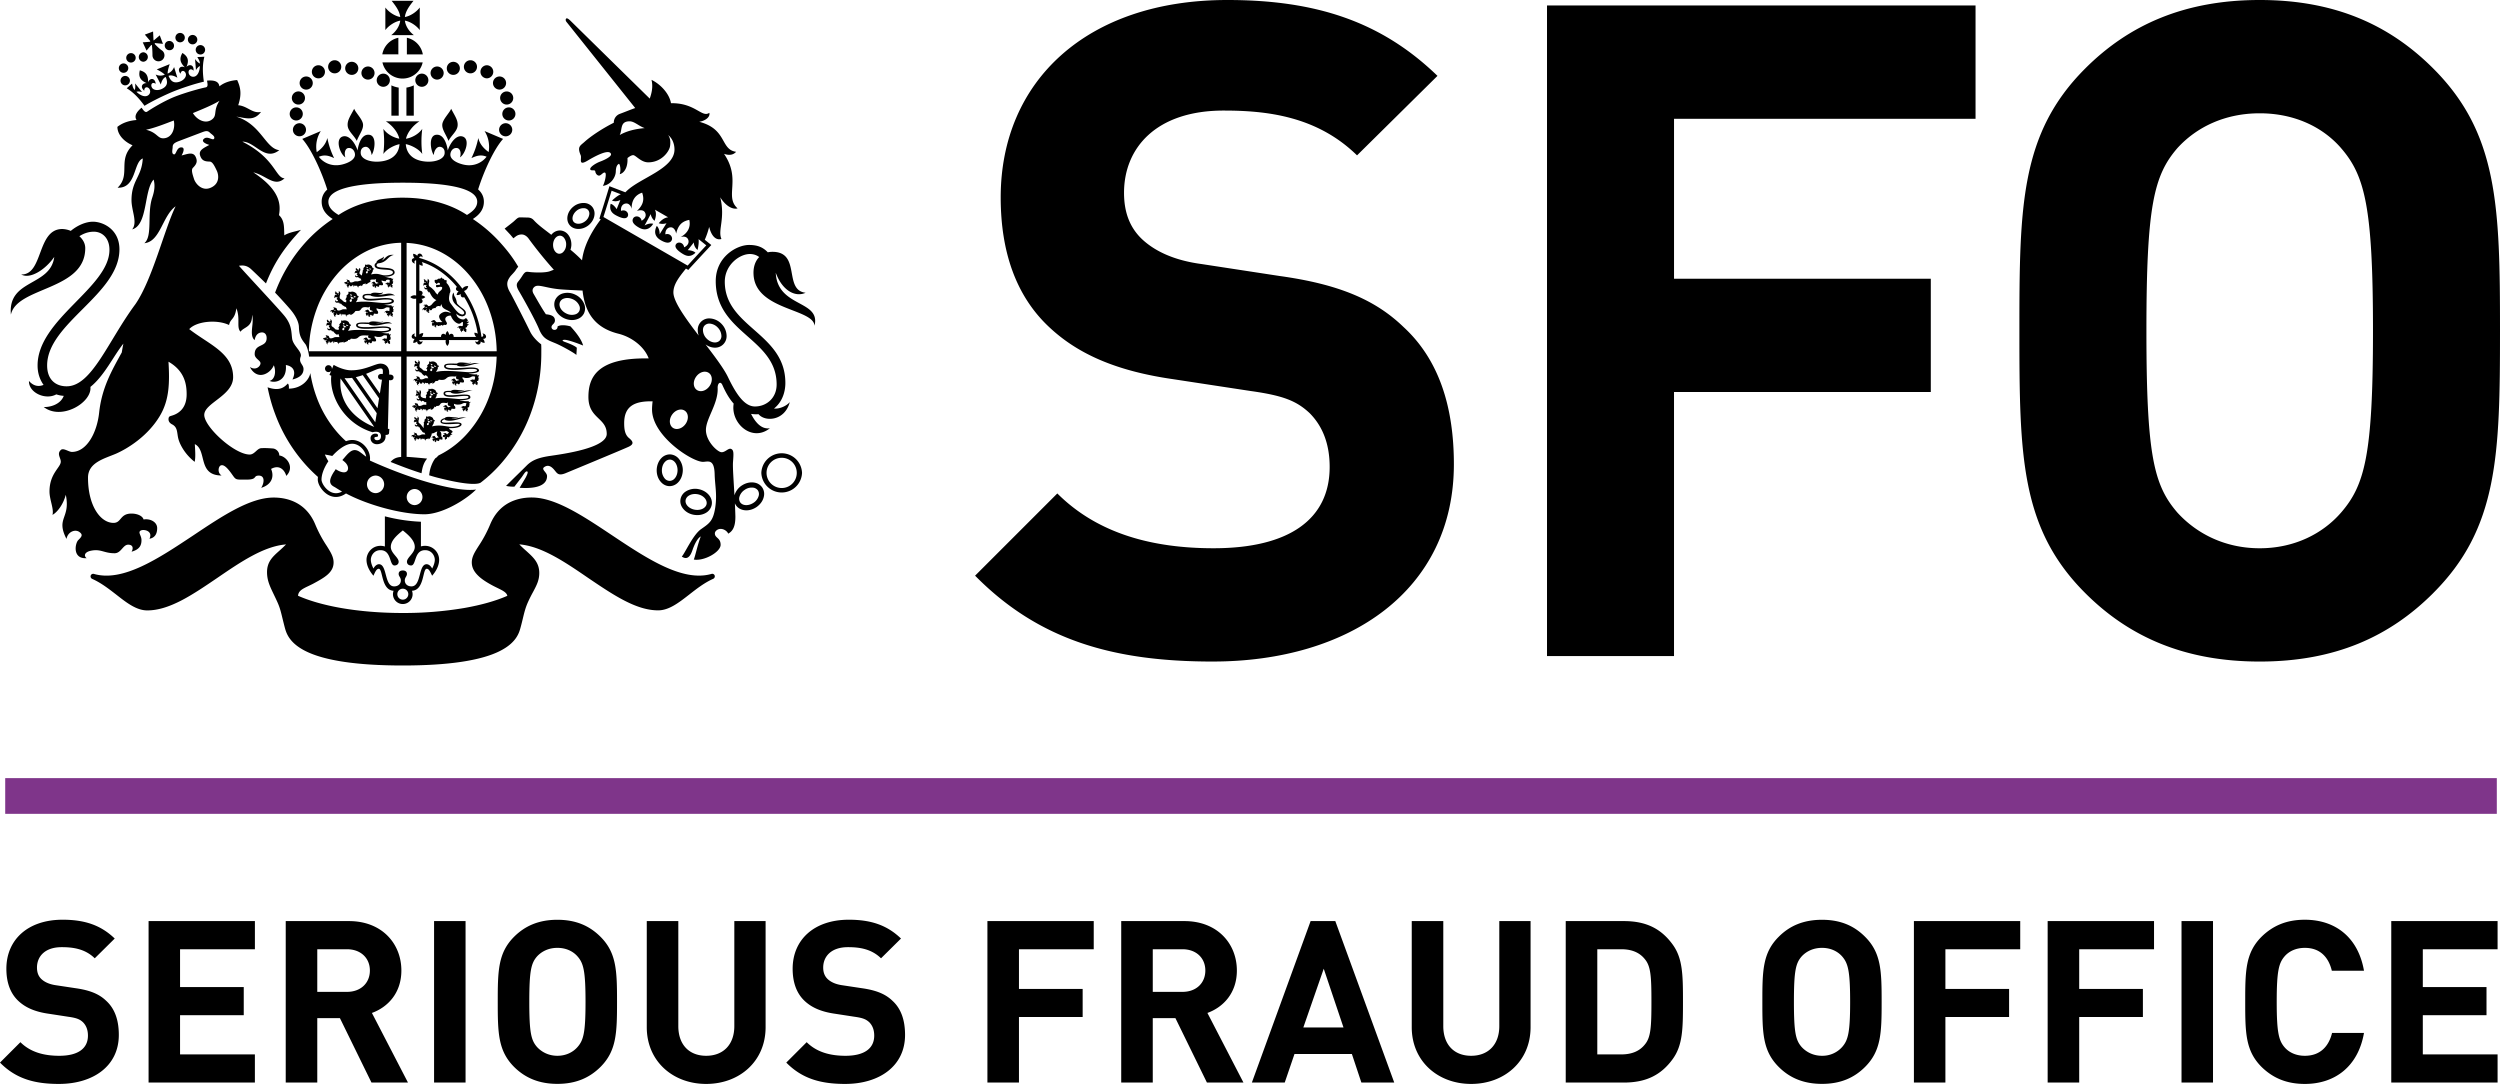 <svg width="356" height="155" viewBox="0 0 178 77.5" xmlns="http://www.w3.org/2000/svg">
  <path d="M177.773 57.945H.371v-2.543h177.402z" fill="#7f358a"/>
  <path d="M55.234 19.422c.473 1.289 1.407 1.758 2.125 1.422-1.597-.184-.304-2.914-2.359-2.914-.117 0-.227.011-.332.035-.352-.371-.75-.524-1.336-.524-.871 0-2.371.84-2.371 2.575 0 3.73 4.336 4.062 4.336 7.359 0 .969-.727 1.566-1.543 1.566-.727 0-1.313-.82-1.926-2.101-.297-.61-.926-1.445-1.594-2.317.2.145.422.223.645.231a.821.821 0 0 0 .601-.223.822.822 0 0 0 .254-.586v-.03a1.25 1.25 0 0 0-.347-.84 1.24 1.24 0 0 0-.852-.403.807.807 0 0 0-.855.805v.03c0 .13.023.259.066.384-.934-1.22-1.8-2.414-1.8-3.07 0-.579.402-1.087.894-1.7l.168.098.129-.149c.175-.187.539-.586 1.289-1.39l.043-.047-.004.004.18-.192-.465-.375c.125-.28.23-.585.312-.917.145.601.45.984.875.863-.281-.621.29-1.45-.086-2.969.356.586.864.895 1.235.79-.961-.856.285-2.04-.965-3.884.41.14.68.059.86-.144-1.141-.16-.622-1.617-2.626-2.137.5-.086.793-.379.719-.64-.527.378-.992-.712-2.73-.684-.106-.649-.708-1.332-1.387-1.664.125.504.008.957-.125 1.336l-5.653-5.551c-.164-.156-.257-.195-.304-.137-.047.055-.04.16.066.274l4.856 6.086c-.368.128-.727.28-1.102.418a.655.655 0 0 0-.422.628c-.898.454-1.691 1.004-2.086 1.364-.3.273-.535.336-.273.949.101.23-.211.805.492.387.46-.278 1.508-.856 1.66-.493.086.192-.434.438-.789.57-.352.138-.734.41-.68.548.055.136.336-.008.356.136.02.16.133.305.273.305s.32-.297.438-.2c.113.099-.059.763-.172.93.55-.066.902-.593.922-1 .011-.41.12-.507.207-.562.086-.059.183.434.07.73.29-.062.594-.445.555-1.148.144-.117.293-.207.406-.207.184 0 .55.512 1.07.512.961 0 1.496-.781 1.555-1.145.043-.297.023-.582-.137-.8.344.273.453.706.453 1.03 0 1.364-2.406 2.005-3.394 2.946l-.106.102-1.132-.434-.075.246a96.813 96.813 0 0 1-.582 1.871l-.058.188.097.058c-.671.89-1.207 1.887-1.332 2.914a9.38 9.38 0 0 0-.824-.754c.035-.097.055-.203.063-.312.015-.3-.078-.59-.258-.797a.763.763 0 0 0-.52-.262.757.757 0 0 0-.55.203.624.624 0 0 0-.098.106c-.043-.031-.082-.063-.121-.094-.371-.285-.836-.625-1.114-.933-.12-.133-.242-.204-.492-.204-.097 0-.336-.011-.504-.011-.164 0-.261.129-.453.297-.09.078-.351.28-.64.504.136.144.273.289.41.437.07.082.14.168.215.254.078-.063.14-.113.195-.152a.665.665 0 0 1 .418-.121c.144 0 .348.109.492.324a29.454 29.454 0 0 0 1.774 2.187c-.086.028-.165.059-.243.09-.324.137-1.054.11-1.379.082-.324-.027-.386-.105-.609.238-.082.133-.191.29-.3.422-.106.133-.192.281.038.672.332.563 1.16 2.047 1.438 2.719.273.672.598.777 1.125.992.527.215 1.426.734 1.535.852l.031-.512c-.152-.16-.656-.348-.847-.414-.192-.07-.243-.153-.012-.153.226 0 .86.227 1.308.407-.136-.5-.613-1.051-.902-1.364-.383-.109-.765-.109-.922.012a.21.21 0 0 1-.215.238c-.148 0-.246-.128-.203-.261.047-.153.278-.203.227-.492-.047-.286-.406-.336-.637-.36-.32-.469-.695-1.148-.86-1.426-.167-.277-.066-.43.048-.527.277-.227.851.121 2 .191.398.028.906.051 1.422.075.152 1.336.687 2.605 2.546 3.07.91.223 1.84.887 2.164 1.762-3.71-.067-4.292 1.379-4.292 2.746 0 1.55 1.304 1.465 1.304 2.629 0 1.011-3.117 1.433-4.062 1.57-.797.121-1.254.297-1.637.68-.383.386-.77.754-1.469 1.449 0 0 .297.07.594.055l.527-.684c.157-.227.262-.418.368-.402.105.02.035.191-.09.437l-.434.73c1.832.126 1.953-.554 1.953-.835 0-.278-.453-.47-.191-.645.262-.176.484-.055.695.192.211.246.281.453.785.261 0 0 3.992-1.652 4.496-1.883.454-.203.325-.402.055-.628-.3-.243-.348-.641-.348-1.06 0-1.21.727-1.585 2.024-1.558-.024.203-.04.403-.04.582 0 1.883 2.848 3.727 3.622 3.727.344 0 .808-.254.836.879.02.836.187 1.426.039 2.394-.152.961-.43 1.11-1.008 1.52-.578.406-1.129 1.68-1.371 1.953.258.168.535.188.75-.434.176-.511.379-.878.605-1.003-.226.566-.394 1.398-.5 1.648.73.129 1.91-.535 1.91-1.05 0-.513-.41-.473-.41-.813 0-.153.184-.32.41-.32.29 0 .512.23.536.34.32-.173.523-.493.515-1.243a41.05 41.05 0 0 0-.035-.914c.024.043.04.086.067.121.14.215.375.348.66.371.265.024.547-.055.793-.215.285-.191.484-.468.543-.765a.819.819 0 0 0-.11-.633.83.83 0 0 0-.535-.352c-.3-.062-.633.012-.918.196a1.28 1.28 0 0 0-.531.703c-.055-1.028-.133-1.992-.102-2.383.043-.578.063-.832-.132-.918-.192-.086-.403.234-.68.234-.281 0-1.117-.773-1.117-1.586 0-.816.879-1.863.836-2.98-.016-.348.203-.531.34-.211.171.379.421.895.8 1.316-.234 1.403 1.309 2.77 2.578 1.754-.629.094-1.058-.465-1.34-1.023.11.015.223.027.344.027.063 0 .125 0 .188-.008.445.555 1.86.508 2.226-.86-.246.29-.757.505-1.125.458.532-.414.809-1.094.809-1.82 0-3.555-4.313-3.97-4.313-7.208 0-1.199 1.051-1.972 1.782-1.972.277 0 .496.086.668.215-.278.285-.43.71-.403 1.234.114 2.559 4.285 2.43 4.34 3.66.469-1.851-2.644-1.281-2.758-3.773m-11.11-9.809c.2-.387 0-.976.704-.976.348 0 .66.347 1.078.484-.68.055-1.293.21-1.781.492m-3.816 7.832a.742.742 0 0 1-.223.512.394.394 0 0 1-.277.11c-.243-.016-.43-.294-.43-.622v-.047c.012-.207.09-.394.219-.507a.397.397 0 0 1 .285-.11c.12.008.21.078.261.137a.75.75 0 0 1 .165.527M52.64 35.402a.887.887 0 0 1 .386-.527.867.867 0 0 1 .637-.149.506.506 0 0 1 .305.196v.004a.475.475 0 0 1 .058.351.866.866 0 0 1-.386.528c-.352.23-.774.21-.942-.047a.469.469 0 0 1-.058-.356m-2.59-11.914c0-.093.027-.23.136-.328a.477.477 0 0 1 .336-.121.887.887 0 0 1 .59.29.9.9 0 0 1 .254.608.464.464 0 0 1-.14.325v.004a.483.483 0 0 1-.336.117c-.204-.004-.426-.113-.59-.29a.875.875 0 0 1-.25-.605m-7.086-8.039c.203-.629.582-1.87.582-1.87l.656.253c-.191.074-.422.258-.629.45a.682.682 0 0 0 .598-.048l-.266.66c-.058-.105-.242-.343-.426-.382-.136.531.196.726.438.851.402.203.66.239.773.055.125-.23-.136-.547-.472-.402-.04-.344.156-.528.383-.528.18 0 .324.164.375.387-.024-.559.23-.996.746-1.156.187.543.035.91-.375 1.304.214-.085.46-.074.558.075.13.191.082.453-.222.617-.07-.36-.489-.39-.606-.16-.121.23.059.453.43.656.426.238.77.098 1-.277-.145-.047-.387-.016-.613.125l.437-.817a.82.82 0 0 0 .273.48c.067-.183.165-.503.028-.792l.941.543c-.316.03-.547.27-.672.422.227.078.438.039.555-.004l-.492.789c.011-.27-.086-.493-.2-.594-.206.387-.156.754.262 1.004.364.219.645.261.782.047.144-.223-.09-.567-.434-.45-.016-.343.187-.515.414-.5.184.012.316.22.352.446.132-.551.375-.871.937-.977.121.528-.129.965-.629 1.227.223-.074.438-.031.528.129.109.195.05.453-.266.597-.047-.363-.453-.433-.586-.21-.106.187.055.398.434.644.23.144.562.336.957-.047-.13-.14-.43-.184-.547-.184l.437-.554c-.015.215.13.441.262.539.062-.278.102-.567.07-.77l.551.442s-.887.949-1.328 1.441zm5.847 14.739c-.238.335-.644.453-.906.27-.261-.188-.285-.61-.047-.942.235-.332.637-.457.903-.27.265.184.289.606.05.942m1.704-2.692c-.239.336-.641.453-.903.266-.265-.188-.285-.61-.047-.942.239-.336.641-.453.907-.265.261.183.28.61.043.941m-10.485-6.59a.86.86 0 0 0-.488.422c-.223.465.055 1.059.617 1.328.309.145.649.172.934.07a.829.829 0 0 0 .488-.417.834.834 0 0 0 .023-.645 1.248 1.248 0 0 0-.644-.684 1.253 1.253 0 0 0-.93-.074m.29 1.414c-.38-.18-.575-.554-.442-.832a.448.448 0 0 1 .273-.23c.196-.07.43-.047.653.058a.888.888 0 0 1 .453.473.462.462 0 0 1-.012.36.462.462 0 0 1-.273.23.857.857 0 0 1-.653-.059m6.79 10.278c-.215.21-.344.527-.352.867v.027c0 .332.117.64.324.852.16.172.367.265.582.27a.842.842 0 0 0 .598-.247c.218-.21.343-.527.355-.867a1.278 1.278 0 0 0-.246-.785.862.862 0 0 0-.664-.363.852.852 0 0 0-.598.246m.563 1.64a.462.462 0 0 1-.324-.148.89.89 0 0 1-.22-.617c.005-.243.09-.465.24-.606a.458.458 0 0 1 .335-.144c.305.008.547.351.54.773-.005.238-.09.465-.24.606a.468.468 0 0 1-.331.136m-.008.375zM40.84 14.7c-.45.352-.582.938-.293 1.313.289.37.887.386 1.34.039.242-.192.406-.461.437-.735a.768.768 0 0 0-.144-.574.77.77 0 0 0-.516-.285 1.147 1.147 0 0 0-.824.242m-.078.848c0-.188.113-.402.304-.555a.768.768 0 0 1 .551-.168.398.398 0 0 1 .27.145.399.399 0 0 1 .07.3.744.744 0 0 1-.3.489c-.282.219-.657.23-.821.027a.384.384 0 0 1-.074-.238m8.047 19.457a.83.83 0 0 0-.356.535c-.047.254.031.508.223.723.176.199.433.34.722.39.293.051.582.012.817-.113a.848.848 0 0 0 .46-.601c.094-.504-.335-1-.945-1.114a1.242 1.242 0 0 0-.921.18m.656 1.285c-.414-.074-.703-.383-.649-.684a.477.477 0 0 1 .204-.3c.171-.117.406-.16.644-.117.371.066.652.34.652.617 0 .023 0 .047-.004.07-.054.305-.433.488-.847.414m4.742-2.621a1.45 1.45 0 0 0 2.898 0 1.45 1.45 0 0 0-2.898 0m.371 0c0-.594.484-1.074 1.082-1.074.594 0 1.07.48 1.07 1.074 0 .594-.476 1.078-1.07 1.078a1.081 1.081 0 0 1-1.082-1.078m-33.172-8.27c.133-.355-.527-.765-.605-1.277-.07-.516-.012-1.004-.602-1.695-.574-.676-2.586-2.82-3.187-3.504.152-.016.508-.098.879.254.218.203.644.613 1.046 1.004.532-1.352 1.188-2.364 2.13-3.422.117-.137.242-.266.363-.395-.344.106-.875.188-1.188.395-.023-.59.024-1.067-.379-1.442.153-.824.02-1.82-1.828-3.046.945.226 1.504 1.082 2.227.425-.649-.015-.664-1.433-3.008-2.61.898-.019 1.594 1.427 2.629.606-.977-.113-1.297-1.847-3.059-2.386.61.07 1.242.37 1.762-.34-.606.144-.969-.422-1.625-.473.25-.758.187-1.226-.074-1.793-.457.031-.93.172-1.266.45-.05-.419-.492-.442-.879-.41.02.179.106.44-.09.48-.316.058-1.363.34-2.171.652-.81.317-1.73.89-1.997 1.074-.164.114-.304-.152-.406-.277-.285.242-.562.559-.355.875-.45.04-.942.156-1.364.488 0 .524.43 1.032 1.079 1.313-1.09 1.078-.106 2.078-1.063 3.02 1.348.05 1.113-1.825 1.79-2.083-.071 1.317-.802 1.551-.802 2.969 0 .762.45 1.582.047 2.082 1.125-.309.828-2.797 1.528-3.547.12.426.05.84-.094 1.27-.395 1.16.043 2.746-.567 3.261 1.145-.113 1.282-1.953 2.227-2.628-.809 1.656-1.644 5.187-2.855 6.957-1.957 2.636-3.11 5.859-4.903 5.859-.793 0-1.39-.484-1.39-1.484 0-3.004 5.148-5.067 5.148-8.266 0-1.422-1.16-1.969-1.887-1.969-.492 0-1.082.242-1.578.653a1.668 1.668 0 0 0-.605-.133c-1.82 0-1.336 3.27-2.922 3.238.629.352 1.715-.336 2.351-1.25-.27 2.121-3.32 1.559-3.086 4.105.43-1.996 5.293-1.703 5.293-4.73 0-.34-.171-.625-.418-.852.368-.234.711-.32 1.028-.32.582 0 1.113.434 1.113 1.29 0 2.683-5.117 4.94-5.117 8.234 0 .554.164 1.015.426 1.382-.36.153-.73.082-1.04-.28-.027.847 1.184 1.382 1.946.956.168.059.344.094.531.106-.234.632-1.015.82-1.426.793 1.258.988 3.446-.313 3.325-1.43.996-.8 1.625-2.176 2.347-3.082-.043.21-.082.418-.113.625-.734 1.332-1.422 2.527-1.613 4.289-.16 1.473-.903 2.797-1.938 2.797-.226 0-.597-.297-.777-.149-.32.278-.016.567-.016.84 0 .418-.804.836-.804 2.13 0 .581.336 1.276.21 1.663.329-.172.766-.722.95-1.433.355 1.703-.73 1.628.05 3.144.094-.504.598-.707.903-.504.308.211.164.36-.063.586-.23.227-.437 1.356.598 1.29-.195-.126-.207-.427.305-.532.71-.145.922.18 1.68.18.468 0 .597-.61.968-.61s.371.29.242.5c.598-.164.707-.484.707-.824 0-.336-.273-.547-.062-.676.21-.129.906.016.629.578.36-.062.55-.32.55-.757 0-.438-.5-.696-.968-.614-.078-.273-.485-.422-.856-.422-.84 0-.71.664-1.285.664-.922 0-1.816-1.199-1.816-3.218 0-1.082 1.164-1.356 1.988-1.707.82-.36 2.266-1.242 3.129-2.696.68-1.136.7-2.379.613-3.855 1.16.664 1.293 1.621 1.293 2.32 0 .903-.465 1.27-.832 1.438-.312.14-.418.082-.453.265-.039.235.113.368.25.438.418.215.332.613.45 1.047.12.437.503 1.12 1.156 1.62.066-.269.046-.698.011-1.26.89.44.176 2.233 1.91 2.233-.32-.183-.238-.656-.054-.718.187-.07.418.113.754.582s.246.43 1.062.43c.82 0 .453-.286.887-.286.433 0 .398.504.168.871.73-.222.949-.777.703-1.347.644-.352.984.144 1.082.496.633-.633 0-1.403-.5-1.453.016-.235-.203-.485-.469-.5-.265-.02-.527-.036-.816-.02-.301.02-.469.453-.82.453-1.086 0-3.235-1.968-3.235-2.82 0-.852 2.055-1.367 2.055-2.687 0-1.727-1.696-2.313-3.125-3.422.512-.57 1.996-.703 2.836-.293.097-.48.406-.364.52-1.192.3.73-.012 1.36.296 1.668.238-.351.856-.3.817-1.203.187.567-.239 1.43.187 1.805.078-.461.352-.551.527-.551.176 0 .329.125.329.402 0 .688-.852.368-.852 1.145 0 .324.414.437.414.652 0 .211-.34.54-.75.262.137.3.41.566.766.566.375 0 .777-.304.933-.691.196.496.047 1.043-.308 1.113.375.188 1.265.012 1.164-1.129.504.086.765.426.468 1.032.41-.102.79-.301.79-.743 0-.336-.368-.437-.204-.879m-9.73-15.554c-.469.043-.457-.406-1.281-.606.578-.117 1.324-.41 1.976-.66.121.543-.101 1.215-.695 1.266M15 13.367c-.601.266-1.07-.265-1.187-.625-.118-.367-.215-.664-.07-.8.257-.258.34-.458.183-.782-.18-.37-.574-.195-.996-.09.195-.355.21-.605-.059-.574-.32.035-.324.555-.5.492-.18-.058-.078-.359-.078-.52 0-.218.145-.296.363-.394l1.75-.664c.223-.082.38-.125.536.035.113.114.39.254.304.426-.086.168-.449-.203-.707-.004-.215.164-.027.332.364.45-.38.218-.782.367-.653.761.11.336.305.422.672.426.2 0 .34.285.504.629.168.34.219.96-.426 1.234m.106-4.87c-.47.37-1.09.03-1.371-.446.644-.266 1.39-.567 1.894-.875-.465.71-.148 1.027-.523 1.32m-1.06-4.433c.13.203.177.296.188.46-.101-.043-.218-.144-.347-.32l.066.781c.094-.136.168-.234.281-.28-.027.507-.23.718-.402.753a.332.332 0 0 1-.402-.258c-.043-.226.152-.37.351-.164.035-.472-.34-.465-.508-.265.2-.454.118-.75-.285-.997-.25.426-.144.704.176 1.024-.309-.156-.586.11-.312.453.058-.3.32-.234.382.008.051.207-.144.469-.48.57-.48.145-.637-.164-.754-.422.105-.07.355-.046.629.13l-.234-.762a.786.786 0 0 1-.458.464c-.015-.222.145-.671.145-.671l-.922.375s.426.207.574.379c-.195.07-.382.105-.652-.016l.367.71c.074-.316.23-.507.356-.53.097.27.203.597-.243.828-.312.164-.636.113-.742-.074-.125-.211.016-.446.266-.27-.043-.441-.426-.438-.54-.105.005-.458-.112-.727-.589-.856-.117.453.04.723.492.914-.258-.031-.531.227-.18.54 0-.286.239-.317.372-.126a.33.33 0 0 1-.11.461c-.148.098-.441.09-.816-.258.113-.043.234-.023.398.012l-.492-.61c.023.215.012.372-.031.47-.106-.122-.14-.223-.188-.462l-.379.336c.36.22.77.559 1.266 1.25.527-.328 1.465-.78 2.05-1.02.583-.237 1.575-.57 2.177-.698-.125-.844-.067-1.371.035-1.778zm-3.882-1.047.27.586.34-.407.039.016c.03.195.043.539.043.73a.427.427 0 1 0 .628-.379 3.441 3.441 0 0 1-.472-.44.218.218 0 0 0 .02-.056l.57.055-.227-.605-.426.363c-.008-.008-.011-.012-.02-.016l-.03-.62-.586.222.39.46a.131.131 0 0 0-.023.048zm2.14.464a.337.337 0 0 0-.476-.476.335.335 0 0 0 0 .476.342.342 0 0 0 .477 0m.757-.566a.335.335 0 1 0-.477 0 .335.335 0 0 0 .477 0m.887.145a.33.33 0 0 0 0-.473.334.334 0 1 0-.472.473.33.33 0 0 0 .472 0m.074.714a.335.335 0 1 0 .477-.47.335.335 0 0 0-.477.47m-3.808.622a.337.337 0 0 0 0-.672.336.336 0 0 0-.332.34c0 .183.148.332.332.332m-.89.058a.335.335 0 1 0 0-.672.34.34 0 0 0-.337.34c0 .184.153.332.336.332m-.191.399a.336.336 0 1 0-.672 0c0 .183.152.332.336.332a.333.333 0 0 0 .336-.332m.117.89a.336.336 0 0 0-.336-.336.335.335 0 0 0-.332.336c0 .184.148.336.332.336a.336.336 0 0 0 .336-.336m22.406 24.11c.012.03.043.054.098.074.535.148 1.148-.25 1.473-.16-.422-.149-.692.109-1.094.023.238 0 .488-.047.5-.11-.184.118-.703-.085-.926.051-.012.012-.027.024-.04.04-.163.035-.304.125-.304.246 0 .351 1.371.074 1.371.191 0 .098-.27.184-.629.184-.273 0-.746-.18-1.34-.032v-.008c.044-.097.169-.25.11-.316.055-.02.086-.059.086-.098a.139.139 0 0 0-.094-.043c.012-.03-.004-.05-.027-.074-.004-.004-.012-.055-.027-.066-.016-.012-.059-.051-.114-.078-.058-.028-.097-.028-.12-.036-.012-.004-.063.016-.071.016-.027-.004-.063-.004-.066.027-.02-.023-.055-.035-.086-.043a.183.183 0 0 0-.016.145c-.047.004-.094.121-.14.11.019.03.03.046.046.046-.039.074-.054.156-.101.16.02.028.035.043.05.051a.885.885 0 0 0-.023.332c-.086-.086-.21-.285-.297-.332-.078-.047-.078-.086-.078-.164 0-.066.031-.129.027-.191a.37.37 0 0 0-.02-.067c-.01-.043-.07-.074-.105-.066.02.015.043.031.043.07l-.03.035c-.016.02-.02.043.003.07.004.005.004.009.004.012 0 .008 0 .02-.004.032-.004.015-.008.008-.008 0-.015-.047-.043-.118-.086-.122h-.03v-.011c0-.051-.056-.09-.114-.028.012 0 .039.004.047.02a.167.167 0 0 0-.012.055c-.008.047.035.066.09.066.008 0 .015.004.015.012s.004.015.008.02c0 .01-.004.01-.008.007-.09-.039-.128.004-.132.04 0 .003 0 .027.004.038-.032.024-.043.07.02.106-.005-.02-.005-.047.019-.055.004-.004.008-.004.011-.008.008.012.024.024.024.024.008.004.023.004.054-.02.004 0 .008-.004.016 0 .008.008.02.012.027.02.008.004.008.011.004.015-.062.059-.05.113.028.13.011 0 .015.007.015.015-.011.113-.156.09-.148-.02-.082.13.062.227.172.16.008-.004.011 0 .011.004.004.02.016.04.036.04 0-.009.008-.024.023-.024.008 0 .012.004.012.012 0 .031.008.066.05.074-.007-.023 0-.043.012-.043.024 0 0 .168.16.262.028.093.106.144.188.136.027.067.07.13.058.13-.023 0-.214-.02-.265.003a.488.488 0 0 1-.176.063l-.008.012c.004-.004.004-.008.008-.012-.055.008-.105.004-.133-.031-.015-.024-.011-.051-.035-.09-.016-.028-.039-.047-.059-.047 0 0-.027-.004-.043-.004-.03-.027-.093-.035-.125-.012.024.004.051.012.07.047a.114.114 0 0 0-.015.035c-.02.028-.008.063.106.102.008.004.02.015.008.015-.02.012-.043.016-.063-.004-.047-.035-.05-.086-.11-.054 0 .004-.019.011-.03.015-.008 0-.012-.004-.016-.004-.05-.004-.129.059-.09.121a.083.083 0 0 1 .059-.054.16.16 0 0 0 .015.035c.008.058.036.105.153.027.015-.008.015 0 .008.008-.028.047-.11.098-.043.14.004 0 .011.009.027.016a.03.03 0 0 0-.008.016c-.012.066.062.117.102.113-.016-.02-.047-.05-.036-.101.012.004.032.011.036.008.054-.02.027-.094.062-.114.012-.008.012-.004.012.004.004.032.02.094.09.09a.096.096 0 0 0 .09-.097c0-.004 0-.008.003-.004.024.011.043.039.036.074a.154.154 0 0 0 .05-.051.099.099 0 0 1-.03.117.154.154 0 0 0 .112-.117c.012.012.024.027.024.039.004 0 .004 0 .008-.004.02.012.066.016.137-.004.008-.004.011.004.011.008-.008.023-.008.055.004.07 0-.008.02-.035.028-.035.02 0 0 .067.039.106.015-.172.109-.102.218-.176.016-.004.016-.004.016.008-.012.02-.023.043-.05.058.042 0 .163-.054.163-.117 0-.027.078-.097.102-.3.012 0 .027.003.047 0 .144-.012.21-.118.355-.126-.035.043-.05.145-.047.207.008.082.106.168.137.192.004.012 0 .012-.008.015-.043.004-.094.016-.105.028-.118.078-.122-.176-.247-.13a.216.216 0 0 0-.035.028c-.05-.004-.117.059-.105.11.015-.016.039-.043.078-.047v.023c0 .023.004.043.047.043.023 0 .031-.012.05-.012.009 0 .016.004.016.016 0 .047-.16-.027-.129.102 0 .004.016.03.024.039-.008.039.027.082.097.058-.015-.011-.043-.027-.035-.05.012 0 .027.003.031.003.008 0 .016-.004.02-.02 0-.003 0-.007.004-.007.008.004.012.008.012.016 0 .004-.008.011-.008.027 0 .004.008.035.011.039-.008.047.063.098.133.047-.02 0-.062-.008-.07-.031.015-.004.035-.012.035-.016.012-.004.016-.027.016-.043 0-.016.004-.016.011-.016h.031c.016-.004.02 0 .024.012.015.024.05.055.098.035.082-.023.015-.097.078-.113a.126.126 0 0 1 .054 0c.063.016.118.027.137-.004.012-.031.008-.152-.066-.195-.04-.024.062-.282-.14-.403.097.024.398.063.448-.008.09.02.196.082.207.102.012.02.02.039-.008.055-.078.047-.066.074-.109.09l-.008.003c-.027-.027-.055-.066-.082-.082-.027-.015-.059-.004-.063 0-.043-.011-.105.004-.128.051.023-.004.058-.015.093-.004-.004.008-.008.016-.008.024-.004.011.004.027.02.039.004 0 .004.004.008.008s.004.011-.008.011c-.047-.008-.133-.015-.114.04l.008.035c-.027.027-.039.074-.019.101.008-.02.016-.03.059-.05.008.011.02.023.02.027.026.027.073-.043.12-.028.008.004.012.004.004.008-.043.024-.09.051-.07.09.004.008.008.02.015.031-.015.032-.004.082.055.102a.083.083 0 0 1-.008-.062.17.17 0 0 0 .051-.008c.09-.043.031-.106.062-.133.036-.031.075.054.149-.008a.077.077 0 0 0 .016-.07c-.004-.009 0-.009 0-.009.019.02.035.043.07.028-.055-.047.008-.07.027-.106.004-.008.008-.011.016-.008.027.008.062-.004.097-.047-.039.008-.144-.054-.082-.078.09-.035.11-.086.07-.133-.073-.093-.222-.101-.226-.207.059-.004.121-.004.137-.004.465.004.758-.125.75-.273-.02-.313-1.399.027-1.399-.203 0-.067.082-.117.192-.156m-1.004.047c.016.015.105.05.152.062-.07.016-.054.043-.097.04-.043 0-.067-.063-.055-.102m-.094-.047c-.02.03-.062.062-.098.03-.035-.034 0-.042-.039-.105a.61.61 0 0 0 .137.075m-.148.316c.015-.027.027-.05.039-.05.027.003.043-.005.05-.028.012-.031-.015-.047-.042-.063.027-.011.043-.023.027-.035-.016-.02-.047.008-.05 0-.009-.015.015-.027.022-.039.012-.012.024-.004.04 0l.125.063c.015.008.023.015.023.03 0 .012.004.04-.008.044-.012 0-.012-.04-.031-.043-.02-.004-.02.015-.008.043-.031-.004-.059-.024-.07.008-.016.023-.012.039.007.062.008.008.004.031-.008.059-.011.027-.046.07-.09.047a.068.068 0 0 1-.027-.098m1.685-2.241c.015.027.043.05.101.07.535.152 1.149-.25 1.469-.156-.422-.149-.687.105-1.094.023.239-.004.489-.05.504-.117-.187.125-.707-.078-.926.059a.074.074 0 0 0-.03.027c-.298-.008-.536-.008-.536.184 0 .414 1.11.171 1.461.171.348 0 .309.036.309.102 0 .098-.399.125-.598.125-.3 0-1.211-.156-1.762-.047.043-.09.14-.207.086-.273.05-.02.086-.063.086-.106a.175.175 0 0 0-.102-.047c.016-.023 0-.05-.023-.07-.004-.004-.016-.063-.027-.07a.448.448 0 0 0-.121-.082c-.063-.032-.102-.032-.125-.04-.016-.003-.07.012-.078.012-.028-.004-.063-.004-.07.031a.176.176 0 0 0-.09-.043.22.22 0 0 0-.02.153c-.047 0-.098.129-.145.113.016.035.032.05.047.055-.043.07-.058.16-.105.164.015.023.031.035.043.047a.73.73 0 0 0-.027.156l-.047-.016c-.008 0-.016 0-.024-.004-.066-.004-.105.004-.215-.062-.085-.043-.085-.086-.085-.172 0-.07.035-.137.027-.203 0-.008-.012-.043-.016-.066-.02-.043-.078-.082-.113-.07.016.015.039.03.043.07l-.031.039c-.016.023-.024.05.004.074.004.004.004.008.004.015 0 .008-.004.016-.004.032-.004.015-.008.008-.012 0-.02-.051-.04-.125-.09-.13-.004 0-.02-.003-.031 0v-.007c0-.055-.055-.098-.117-.035.012.004.035.008.047.023-.004.016-.016.047-.016.055-.004.054.04.074.098.074.008 0 .012.004.015.012.004.004.004.015.008.023s-.004.008-.011.004c-.09-.04-.13.004-.133.043 0 .004-.004.027.004.039-.035.023-.043.074.016.113 0-.02 0-.05.023-.058.004 0 .008-.004.012-.008.008.011.023.023.027.027.008.004.023 0 .05-.02.009-.008.016-.008.024-.004.008.008.02.012.031.02.008.008.004.012 0 .016-.062.062-.054.125.028.136.015.004.015.012.015.024-.008.113-.16.09-.156-.024-.082.133.066.235.184.168.004-.008.008 0 .011 0 .008.024.02.043.04.047 0-.008.007-.027.023-.027.011 0 .011.008.011.015 0 .028.012.067.055.075-.008-.024 0-.047.016-.047.02 0 .015-.051.16.027a.1.1 0 0 0 .05.055l.106-.02c-.012.082.012.203-.004.203-.027 0-.187-.02-.242.012-.074.043-.27.113-.324.031-.02-.027-.012-.054-.035-.093-.02-.032-.043-.051-.063-.051h-.047c-.031-.035-.101-.04-.133-.016.028.004.055.012.075.047-.008.012-.016.035-.02.04-.016.027-.004.066.117.109.004 0 .016.011.004.02-.015.007-.043.007-.066-.009-.047-.039-.055-.09-.11-.059-.004.004-.023.012-.039.02-.004-.004-.008-.008-.015-.008-.051 0-.133.062-.094.125a.082.082 0 0 1 .063-.055c.004.016.011.031.011.035.012.067.04.114.164.028.016-.008.016.004.012.008-.031.054-.113.11-.047.152 0 0 .012.012.027.02l-.008.011c-.008.07.067.125.11.118a.128.128 0 0 1-.043-.106c.02.008.035.012.039.012.062-.024.031-.098.066-.121.008-.008.016-.004.016.008.004.027.016.097.094.09.066-.009.101-.063.093-.102-.004-.004 0-.008.008-.004a.071.071 0 0 1 .036.078c.008-.008.039-.027.05-.055.016.035.02.082-.027.13.027-.013.102-.048.113-.126.016.008.024.027.028.04l.008-.009c.023.012.074.016.144 0 .008-.004.008 0 .008.004-.008.031-.008.063.012.078 0-.011.02-.043.027-.043.02 0 0 .075.043.118.016-.184.164-.137.277-.211.012-.012.012-.008.012.004a.105.105 0 0 1-.05.058c.124.078.253-.09.288-.183a.111.111 0 0 0 .036-.04c.008.02.011.04-.024.055.121.008.11-.086.156-.082.364.031.086-.304.668-.203.04.008.11-.031.145-.062-.043.074-.047.238.035.25.04.004.113.03.14.058.005.008 0 .012-.007.012a.264.264 0 0 0-.113.031c-.122.078-.125-.187-.258-.137a.108.108 0 0 0-.035.028c-.051-.004-.125.058-.114.113a.177.177 0 0 1 .086-.047v.027c-.004.02.004.043.047.043.027 0 .035-.011.05-.011.009 0 .016.004.016.015 0 .047-.16-.027-.132.11 0 0 .015.03.027.039-.008.043.027.086.098.058-.012-.004-.04-.027-.032-.047.012.004.028.004.032.004s.015-.008.015-.023c0-.004.004-.008.008-.008.008.004.016.008.016.016s-.008.015-.008.027c0 .004.004.04.012.043-.008.05.066.105.14.055-.023-.004-.07-.012-.074-.04.012-.007.031-.011.035-.015.012-.008.016-.023.016-.047 0-.012.008-.012.011-.012.012-.004.024-.004.036-.004a.025.025 0 0 1 .027.008c.012.036.05.063.102.043.085-.03.008-.109.082-.12a.084.084 0 0 1 .054 0c.067.015.172.011.188-.016.023-.036.011-.16-.067-.207-.043-.02.008-.075-.035-.141a.584.584 0 0 0 .258.066c.191 0 .277-.023.375-.078a.317.317 0 0 1 .238-.023c.024.004.04.016.024.047-.043.098-.02.11-.051.152-.031.04-.102.008-.16.004-.032 0-.059.02-.059.024-.055.011-.121.058-.133.109.02-.012.059-.04.102-.043-.004.008-.004.02-.004.02-.012.07.055.09.11.042.007-.008.023 0 .01.012-.042.031-.132.094-.081.117.004.004.02.012.031.02-.016.039.008.082.035.09-.004-.024-.004-.04.028-.082.011 0 .03.004.035.004.043 0 .043-.09.097-.114.008-.004.012-.004.008.004-.03.047-.054.11-.011.121l.031.008c0 .04.043.063.11.036-.012-.008-.044-.024-.044-.04.016-.015.04-.042.043-.046.055-.102-.03-.102-.023-.145.016-.05.105-.015.133-.121.004-.016.004-.05-.028-.062-.004 0-.004-.004-.004-.004h.004c.028 0 .055.008.082-.036-.078.008-.039-.058-.039-.097 0-.008 0-.016.008-.02.032-.015.059-.047.063-.11-.031.036-.125.075-.117.009 0-.008.008-.051-.07-.04-.13.009-.31-.011-.547-.035-.016-.004-.024-.015 0-.02.238-.015.726-.05.726-.206 0-.125-.027-.211-.441-.211s-1.352.156-1.352-.078c0-.113.18-.106.399-.09m-1.352-.031c-.023.039-.066.07-.105.035-.032-.035.004-.047-.036-.117.04.031.114.078.14.082m.083.254c-.012.004-.012-.04-.035-.043-.02-.008-.02.015-.008.047-.031-.012-.059-.028-.074.004-.016.027-.008.043.008.066.015.012.004.035-.008.063-.012.03-.051.07-.094.046-.047-.023-.04-.074-.027-.101.015-.031.027-.05.043-.05.027.003.043-.005.054-.032.008-.035-.02-.047-.05-.066.03-.012.046-.024.03-.036-.019-.02-.046.008-.054-.004-.004-.015.016-.027.027-.035.012-.012.024-.012.04 0l.132.059c.016.011.027.02.024.039 0 .012.008.039-.008.043m.074-.094c-.047 0-.067-.066-.059-.11.02.02.113.055.16.067-.074.016-.054.047-.101.043m3.156-1.23c0-.004 0-.011.008-.015.027-.02.05-.055.047-.118-.032.04-.122.082-.125.008 0-.004 0-.058-.079-.043-.132.012-.261-.011-.511-.035-.016-.004-.028-.011 0-.015.25-.024.71-.059.71-.22 0-.132-.152-.222-.585-.222-.438 0-1.781.16-1.781-.086 0-.152.453-.09.789-.078.015.024.046.043.097.059.563.16 1.203-.262 1.543-.164-.441-.153-.722.113-1.144.023.246 0 .511-.05.523-.117-.195.125-.738-.086-.969.059a.16.16 0 0 0-.039.03c-.414-.003-.918-.054-.918.188 0 .438 1.528.184 1.891.184.371 0 .45.039.45.105 0 .106-.364.133-.571.133-.344 0-1.77-.191-2.34-.015.027-.098.172-.243.105-.32.055-.02.09-.063.094-.11a.216.216 0 0 0-.11-.05c.016-.028-.003-.056-.026-.075 0-.004-.016-.067-.032-.074a.489.489 0 0 0-.125-.09c-.062-.031-.105-.027-.133-.035-.011-.004-.07.011-.078.011-.027-.004-.066-.004-.07.036a.175.175 0 0 0-.105-.047.241.241 0 0 0-.012.16c-.05 0-.106.129-.156.117.02.035.035.05.05.055-.043.078-.062.172-.113.172.031.043.055.062.074.066-.004.047-.011.09-.011.129l-.075-.023c-.027-.004-.062-.004-.07-.004-.015-.008-.043-.012-.066-.016-.07-.008-.125-.117-.242-.184-.086-.05-.086-.093-.086-.183 0-.074.035-.145.03-.211-.003-.008-.015-.051-.023-.07-.015-.047-.078-.086-.117-.075a.09.09 0 0 1 .047.074c-.015.02-.031.04-.035.043-.012.02-.02.051.004.075.008.008.008.011.008.015 0 .008-.004.02-.008.035-.004.016-.008.008-.012 0-.015-.05-.043-.128-.09-.136h-.039c.004-.004.004-.004.004-.012 0-.055-.062-.102-.125-.031.016.004.043.004.055.023-.008.016-.015.051-.02.055-.003.059.04.078.102.078.012 0 .016.008.016.016a.041.041 0 0 1 .008.02c.008.015 0 .01-.008.007-.098-.043-.14.004-.145.047 0 .004 0 .027.004.04-.035.023-.043.077.02.116 0-.015-.004-.054.023-.062h.012c.012.008.023.02.027.02.012.003.024.003.059-.02.008 0 .015-.004.023 0 .008.008.016.012.027.02.008.003.008.011.004.015-.07.066-.058.133.032.148.011.004.011.008.011.02-.004.121-.168.098-.16-.027-.09.144.07.25.188.18.008-.009.011-.005.015.003.008.02.02.043.04.043 0-.004.007-.023.027-.023.008-.004.008.004.008.012.004.03.015.074.062.078-.008-.028 0-.047.012-.047.023 0 .105.18.285.277-.008-.015.066-.043.102-.066a.112.112 0 0 0 .062.082l.031-.016c-.011.082.086.168.07.168-.027 0-.195-.02-.25.008-.081.047-.285.117-.343.035-.02-.03-.016-.058-.043-.101-.016-.031-.043-.051-.063-.051-.004 0-.027-.004-.047-.004-.035-.031-.109-.04-.136-.012.023.004.05.008.074.051a.121.121 0 0 1-.02.04c-.015.026-.008.07.122.112.004 0 .019.012.008.02-.02.008-.047.012-.07-.012-.052-.035-.06-.09-.118-.058a.148.148 0 0 1-.043.02c-.004 0-.004-.005-.008-.005-.059-.004-.144.067-.105.133a.09.09 0 0 1 .07-.063c0 .016.008.036.008.04.015.07.039.12.176.03.015-.007.011.005.008.005-.028.058-.121.113-.051.156 0 .004.02.016.027.027v.012c-.012.074.067.129.11.125a.134.134 0 0 1-.043-.113c.019.004.035.015.039.011.062-.027.035-.105.07-.129.012-.004.016 0 .02.012.003.027.015.102.093.094.074-.008.11-.07.098-.106 0-.008.004-.011.012-.008a.077.077 0 0 1 .035.082c.011-.008.043-.027.058-.054.012.035.016.082-.035.133.031-.012.105-.047.125-.133.012.015.023.03.027.043 0 0 .004-.004.004-.008.028.011.078.02.153 0 .011-.004.011 0 .011.008-.004.03-.004.058.008.078 0-.008.02-.043.032-.043.023 0 0 .078.043.125.015-.195.12-.117.242-.195.015-.012.015-.008.015.008a.158.158 0 0 1-.054.062c.043.035.218-.078.218-.148 0-.02.067-.024.13-.04.124.012.105-.09.156-.085.714.097.304-.305 1.144-.223.04 0 .063-.047.094-.078-.043.078-.047.246.039.262.039.004.117.03.144.058.008.008 0 .012-.004.016a.36.36 0 0 0-.12.03c-.126.087-.13-.194-.27-.144a.275.275 0 0 0-.04.032c-.054-.004-.128.066-.117.12a.135.135 0 0 1 .09-.05v.027c-.004.024.004.047.051.047.027 0 .035-.016.05-.016.013 0 .02.004.02.016 0 .055-.175-.027-.144.113.004.004.02.04.031.047-.008.043.027.086.106.063-.016-.012-.043-.031-.036-.051h.032c.008 0 .015 0 .019-.02 0-.008.004-.008.008-.008.008 0 .016.008.016.012 0 .008-.012.016-.012.031 0 .004.008.043.012.047-.004.051.07.11.148.055-.023-.004-.07-.012-.078-.04.02-.007.035-.015.04-.015.01-.008.015-.027.015-.05 0-.012.008-.012.011-.012.012 0 .028-.004.04-.004.015-.004.019.004.023.008.02.035.058.062.11.047.093-.036.015-.114.089-.133.012 0 .035-.004.055 0 .074.02.18.02.199-.016.023-.039.008-.168-.07-.215-.043-.02.004-.078-.04-.144.083.031.165.066.274.066.2 0 .262-.027.36-.082.1-.062.21-.03.245-.023.02 0 .04.012.032.047-.032.101 0 .113-.028.16-.02.039-.105.008-.164.004-.03-.004-.062.023-.062.027-.051.012-.113.055-.117.114a.19.19 0 0 1 .097-.047v.023c0 .07.078.094.125.047.004-.008.024 0 .012.008-.043.031-.121.098-.059.125 0 0 .016.012.032.016-.008.046.02.09.054.097-.011-.023-.011-.039.012-.086h.035c.043.004.031-.086.086-.113.004-.004.008-.004.008 0-.023.055-.039.117.008.129.004.004.02.008.035.008.012.039.055.07.117.039-.011-.008-.043-.023-.05-.043.015-.016.035-.043.039-.047.039-.11-.051-.11-.047-.152.004-.055.105-.02.113-.13a.057.057 0 0 0-.039-.062c-.004-.004-.004-.004-.004-.008h.004c.027 0 .059.008.082-.035-.082.008-.055-.062-.062-.105m-3.149-.813c.024.02.121.055.172.067-.078.02-.059.047-.105.047-.055-.004-.075-.067-.067-.114m-.101-.054c-.024.043-.07.074-.11.035-.039-.04.004-.047-.043-.117a.75.75 0 0 0 .153.082m-.165.351c.016-.027.028-.055.043-.055.032.004.047 0 .06-.03.01-.036-.02-.052-.052-.071.031-.008.051-.023.031-.04-.019-.015-.05.013-.054 0-.008-.015.015-.026.023-.038.012-.008.027-.008.047 0l.137.066c.015.012.027.016.027.04 0 .01.004.038-.008.042-.02.004-.015-.043-.039-.047-.023-.004-.023.02-.008.051-.035-.012-.062-.027-.082.004-.012.027-.008.047.012.07.008.012 0 .036-.012.07-.008.032-.047.075-.094.048-.05-.028-.047-.082-.03-.11m-.114-.195h-.008zm.031-.156-.008.008c.004-.004.004-.008.008-.008m.652 1.023c.004 0 0 0 0 0m-3.367-3.52c0-.133-.149-.219-.586-.219-.434 0-1.781.164-1.781-.086 0-.152.457-.09.789-.082.015.028.046.047.097.063.563.16 1.153-.219 1.551-.082-.316-.29-.726.031-1.152-.059.25 0 .508-.05.523-.117-.195.125-.742-.086-.969.059a.102.102 0 0 0-.039.03c-.414-.007-.922-.058-.922.188 0 .438 1.532.184 1.899.184s.445.039.445.105c0 .106-.367.13-.57.13-.344 0-1.774-.184-2.34-.012.031-.102.168-.247.106-.32.054-.024.09-.067.093-.11a.25.25 0 0 0-.105-.055c.015-.02-.004-.05-.028-.074-.008-.004-.02-.063-.027-.074-.023-.016-.066-.055-.133-.086-.062-.027-.105-.027-.129-.035-.015-.008-.074.011-.082.011-.027-.004-.066-.004-.07.032a.173.173 0 0 0-.101-.043.183.183 0 0 0-.012.152c-.055.004-.11.137-.156.121.015.04.03.055.047.059-.043.078-.06.168-.11.175.02.024.035.04.047.047-.008.047-.016.09-.016.133l-.046-.015c-.028 0-.06 0-.067-.004a.207.207 0 0 0-.074-.012c-.066-.008-.117-.121-.234-.188-.086-.047-.09-.09-.09-.18 0-.077.035-.144.031-.214 0-.008-.016-.047-.023-.067-.012-.05-.079-.086-.114-.078.02.016.04.035.043.078-.011.016-.03.036-.03.043-.017.02-.024.051.003.075.004.004.004.011.004.015 0 .008 0 .02-.004.035-.004.012-.008.008-.012 0-.02-.058-.043-.132-.093-.136-.004 0-.024-.004-.036-.004.004-.004.004-.004.004-.012 0-.055-.062-.098-.128-.031.015.004.039.008.05.023a.253.253 0 0 0-.015.059c0 .054.043.078.101.078.012 0 .016.004.02.012 0 .008.004.015.008.023.004.012-.004.012-.012.008-.094-.043-.14.004-.14.047 0 .004-.004.027 0 .035-.036.027-.043.082.023.121-.004-.015-.008-.055.023-.062.004 0 .004 0 .008-.004.012.008.028.02.028.023.008.008.027.004.058-.02.008-.003.016-.003.028 0 .004.005.015.012.027.02.008.008.004.012 0 .02-.066.062-.055.125.031.14.012 0 .012.008.012.02-.004.12-.164.097-.16-.024-.09.14.07.25.191.176.004-.004.008 0 .012.004.008.023.02.043.043.047-.004-.008.004-.027.027-.027.004-.004.008.008.008.011 0 .036.016.075.059.082-.008-.027 0-.05.015-.05.024 0 .11.168.285.265.036-.008.086-.008.102-.05 0 .015.02.027.04.042.003.082.058.18.042.18-.027 0-.305-.012-.363.02-.082.043-.281.117-.34.03-.02-.027-.016-.054-.043-.097-.016-.031-.043-.05-.063-.05-.008-.005-.027-.005-.046-.005-.032-.035-.11-.039-.141-.015a.096.096 0 0 1 .078.05.267.267 0 0 1-.023.04c-.012.027-.004.07.12.117.009 0 .02.011.009.015-.016.012-.043.016-.07-.004-.047-.039-.06-.097-.114-.062-.008.004-.023.012-.043.02-.004 0-.008-.005-.015-.005-.055-.008-.141.067-.102.133.008-.02.027-.055.07-.062.004.015.012.03.012.039.012.066.04.117.176.027.011-.004.011.004.011.012-.035.054-.125.11-.054.156a.3.3 0 0 0 .027.023s-.004.008-.004.012c-.012.07.066.129.113.125a.134.134 0 0 1-.043-.113c.02.004.036.015.04.008.062-.02.035-.102.07-.125.011-.008.02 0 .02.008 0 .031.015.105.093.098.07-.008.11-.067.102-.11 0-.004 0-.008.008-.004.023.016.043.043.035.078a.158.158 0 0 0 .054-.05.117.117 0 0 1-.03.132.185.185 0 0 0 .124-.129.118.118 0 0 1 .028.04c0-.005.004-.005.004-.009.027.012.078.016.152-.004.008 0 .008.004.008.008-.004.036-.004.063.012.079 0-.004.019-.036.03-.036.02 0 0 .075.04.118.02-.192.246-.098.367-.176.016-.008.016-.004.012.008-.008.02-.024.05-.051.062.039.004.105-.023.16-.062-.008.008-.012.011-.016.02l.196-.09a.295.295 0 0 0 .008-.06.331.331 0 0 0 .07-.015c-.004.004-.004.004-.008.004.125.012.113-.093.164-.086.711.098.3-.304 1.14-.222.044 0 .06-.02.094-.051-.043.082-.043.219.04.23.039.008.117.036.148.063.004.008 0 .012-.008.016-.047.008-.102.015-.117.027-.13.086-.137-.192-.274-.14-.008.003-.027.019-.039.026-.054 0-.129.067-.113.125a.144.144 0 0 1 .086-.054v.031c-.004.023.004.043.05.043.028 0 .036-.012.055-.012.012 0 .016.004.016.016 0 .05-.172-.027-.14.117 0 0 .015.031.027.043-.008.04.027.086.105.063-.012-.012-.043-.032-.039-.051h.04c.003 0 .01-.004.015-.024.004-.004.004-.004.008-.004.008.004.015.004.015.012s-.011.016-.011.031c0 .004.008.04.015.047-.008.051.07.106.149.051-.024 0-.07-.012-.078-.035.015-.008.035-.016.035-.016.015-.008.02-.031.02-.05 0-.012.007-.016.011-.016.012 0 .023 0 .035-.004.02-.004.024.008.028.011.011.036.054.063.109.047.09-.035.012-.113.086-.132.011-.004.039-.008.054 0 .07.02.184.015.2-.02.02-.035.011-.164-.067-.21-.047-.024 0-.079-.043-.145.082.03.164.066.278.066.199 0 .25-.031.336-.086.097-.059.21-.027.242-.023.023.004.047.015.039.05-.024.102.012.114-.012.16-.02.04-.105.009-.164 0-.035 0-.062.028-.062.032-.051.008-.11.055-.106.113.02-.012.05-.043.09-.047 0 .008.004.016.004.02.008.074.086.097.129.047.008-.008.023 0 .015.011-.043.028-.117.098-.054.125.004 0 .02.008.039.016-.004.043.027.09.062.094-.011-.02-.015-.036.004-.082h.036c.043.004.023-.09.074-.114.004-.008.008-.004.008.004-.016.047-.024.11.02.125.003 0 .019.008.034.008.016.04.063.07.125.036-.015-.004-.046-.02-.054-.04a.154.154 0 0 0 .03-.046c.032-.11-.062-.11-.062-.153 0-.055.11-.02.11-.129 0-.02-.012-.05-.047-.066-.004 0-.004-.004-.004-.004.031 0 .062.004.078-.031-.082 0-.055-.063-.066-.11 0-.008-.004-.011.004-.015.023-.02.043-.055.035-.117-.024.039-.113.082-.121.008 0-.008-.004-.06-.086-.043-.133.011-.223-.016-.473-.04.25-.015.707-.07.707-.234m-3.195-.355a.96.96 0 0 0 .172.07c-.078.012-.059.043-.114.039-.05 0-.066-.066-.058-.11m-.102-.054c-.023.035-.074.07-.11.031-.038-.035.005-.043-.042-.117a.71.71 0 0 0 .152.086m-.164.351c.012-.03.028-.054.043-.054.031 0 .047-.004.055-.032.016-.035-.016-.05-.047-.07.031-.008.047-.027.031-.039-.02-.02-.05.012-.058-.004s.02-.027.027-.035c.016-.016.023-.012.043 0l.14.066c.016.008.028.016.028.035 0 .012.004.043-.008.047-.02 0-.016-.043-.043-.047-.02-.004-.02.016-.004.047-.035-.008-.067-.023-.082.008-.016.024-.012.047.012.067.008.015.004.039-.008.07-.016.031-.055.074-.102.05-.05-.026-.043-.081-.027-.108m3.663-1.95c0-.144-.16-.234-.617-.234-.457 0-1.493.172-1.493-.086 0-.129.204-.117.446-.102.015.02.047.04.097.051.594.176 1.29-.137 1.649-.035-.422-.32-.774.008-1.227-.086.266 0 .356-.074.368-.148-.204.132-.59-.067-.832.082-.012.008-.028.023-.04.03-.328-.007-.586-.007-.586.208 0 .457 1.227.191 1.614.191.386 0 .469.035.469.11 0 .109-.383.136-.602.136-.336 0-1.34-.172-1.95-.05.048-.102.16-.227.098-.301.055-.024.094-.07.098-.117a.228.228 0 0 0-.113-.051c.02-.028-.004-.055-.027-.082-.008-.008-.02-.07-.032-.078-.023-.016-.066-.059-.132-.09-.07-.031-.114-.031-.141-.04-.016-.003-.078.012-.082.012-.031-.004-.07-.004-.078.036a.2.2 0 0 0-.106-.047.23.23 0 0 0-.015.164c-.055.004-.114.144-.164.125.02.039.035.054.05.058-.043.082-.062.18-.117.184.035.047.059.062.078.066-.008.063-.008.125-.011.176l-.098-.035h-.027a.085.085 0 0 1-.04-.016c.012 0 .028.004.044.008l-.059-.02c-.05-.038-.113-.116-.2-.171-.089-.05-.089-.094-.081-.188.004-.082.043-.156.043-.226a.423.423 0 0 0-.02-.074c-.008-.047-.074-.086-.117-.078.02.015.043.035.043.082a.32.32 0 0 0-.039.043c-.016.02-.023.047 0 .078.004.008.008.008.004.02 0 .003 0 .015-.008.034-.004.016-.008.008-.008-.004-.016-.054-.04-.136-.09-.14-.004 0-.027-.008-.039-.004 0-.004.004-.004.004-.008.004-.063-.059-.11-.133-.035.016 0 .043.008.055.023a.267.267 0 0 0-.02.063c-.008.058.036.078.102.082.012 0 .016.004.02.011 0 .008.004.016.004.028.004.008-.004.008-.012.004-.098-.047-.145.004-.153.05v.04c-.039.027-.05.081.016.124 0-.02 0-.054.027-.062l.016-.012a.256.256 0 0 0 .023.028c.012.004.028 0 .063-.02.008-.008.015-.008.027 0 .008.004.02.012.027.02a.01.01 0 0 1 0 .019c-.074.07-.066.137.028.152.011 0 .015.008.015.02-.015.129-.187.101-.171-.024-.102.149.062.258.187.184.008-.008.012 0 .016.004.004.027.015.047.039.05 0-.007.011-.027.03-.03.009 0 .009.008.009.015 0 .035.012.074.059.082-.008-.023.004-.05.019-.05.023 0 .078.101.18.16.086.035.148.129.203.074-.008.086.07.187.055.187-.028 0-.266-.015-.325.012-.086.047-.297.125-.36.035-.019-.027-.01-.055-.038-.101-.024-.032-.051-.055-.07-.055-.004 0-.032-.004-.051-.004-.035-.035-.114-.04-.145-.016.028.004.059.008.082.055-.011.012-.02.04-.023.04-.02.026-.008.073.129.12.004.004.015.016.004.024-.02.008-.047.011-.07-.012-.055-.04-.063-.098-.126-.063-.004 0-.023.012-.043.02-.004-.004-.008-.004-.011-.004-.063-.004-.153.066-.114.137a.113.113 0 0 1 .075-.063c.004.02.011.035.011.043.016.07.043.121.184.031.016-.011.016.004.012.004-.036.063-.125.118-.051.164 0 .004.012.016.027.028 0 .004-.004.008-.004.011-.015.079.07.141.117.137-.02-.023-.05-.062-.043-.121a.122.122 0 0 0 .04.012c.066-.028.035-.11.074-.133.011-.012.02-.004.02.004.003.035.019.113.097.101.074-.004.113-.066.11-.109-.005-.008 0-.008.003-.008.027.016.051.047.04.082a.108.108 0 0 0 .058-.055c.015.04.02.09-.031.141.03-.012.11-.05.129-.137a.14.14 0 0 1 .03.047c0-.004 0-.008.005-.008a.364.364 0 0 0 .16-.004c.008-.004.012.004.012.008-.008.031-.008.067.008.082 0-.011.023-.043.03-.043.024 0 0 .078.048.125.015-.203.129-.12.254-.203.02-.008.02-.004.011.008-.004.023-.02.047-.05.066.136.032.359-.183.394-.273.055-.004.106-.012.133-.012.402.036.121-.359.77-.246.039.004.12-.043.156-.074-.047.086-.047.262.039.277.039.008.12.032.152.067.012.008.004.008-.004.012a.442.442 0 0 0-.125.03c-.137.094-.14-.206-.285-.148a.261.261 0 0 0-.043.028c-.055 0-.137.07-.121.128a.135.135 0 0 1 .094-.05v.03c-.004.02.004.048.054.048.028 0 .031-.016.055-.016.012 0 .02.004.02.016 0 .054-.184-.031-.149.12 0 .005.016.036.023.048-.004.047.032.093.114.066-.016-.012-.043-.031-.04-.055.016 0 .036.004.04.004.008 0 .015-.008.02-.027 0-.004 0-.004.007-.004.008 0 .012.004.012.012s-.008.02-.008.031a.13.13 0 0 0 .016.05c-.008.056.07.114.152.06-.024-.005-.07-.016-.082-.04.02-.008.039-.02.039-.02.016-.01.02-.03.02-.054 0-.012.007-.015.015-.015h.035c.02-.004.024.004.028.011.015.031.058.067.113.047.098-.035.015-.12.094-.137.015-.004.039-.008.054 0 .078.02.196.016.215-.02.02-.038.012-.175-.074-.222-.047-.027.004-.086-.043-.156.086.035.176.07.289.07.21 0 .262-.03.36-.09.1-.062.218-.027.25-.023.03.004.05.016.042.05-.023.11.012.122-.011.173-.02.043-.114.008-.172.004-.04-.004-.067.02-.067.027-.054.012-.113.055-.109.117.016-.011.05-.043.094-.05 0 .011.004.023.004.023a.08.08 0 0 0 .136.055c.004-.012.024 0 .016.008-.047.03-.121.101-.059.129.004 0 .024.015.04.023-.005.043.03.09.07.098-.016-.028-.02-.04.004-.094a.131.131 0 0 0 .035.004c.047 0 .023-.09.078-.121.008-.004.012 0 .008.004-.02.05-.027.117.02.133.004.004.023.008.039.008.015.043.066.074.129.039-.012-.004-.047-.02-.055-.043.008-.02.031-.043.031-.051.035-.113-.062-.113-.062-.16 0-.055.109-.016.109-.133a.074.074 0 0 0-.047-.07c-.008 0-.008-.004-.004-.008v.004c.035-.004.066.008.082-.04-.086.009-.059-.062-.07-.109 0-.008 0-.012.004-.02.031-.015.047-.054.039-.116-.027.039-.121.078-.133.004 0-.004-.004-.06-.086-.043-.14.015-.238-.016-.5-.04.3 0 .746-.078.746-.246m-3.586.262c-.004-.004-.004-.008.004-.008-.004.004-.004.004-.004.008m.727-.656c.02.02.129.058.18.07-.082.016-.059.05-.114.05-.05-.003-.07-.073-.066-.12m-.11-.055c-.023.04-.07.074-.113.035-.039-.039.004-.05-.043-.125a.676.676 0 0 0 .156.09m-.171.371c.02-.035.03-.058.047-.058.03 0 .05-.008.058-.036.012-.035-.02-.054-.05-.074.03-.008.05-.027.03-.043-.019-.02-.05.016-.058 0-.008-.02.02-.027.031-.039.012-.012.024-.008.043 0l.145.07c.02.008.03.016.03.036 0 .02.005.043-.01.05-.016.004-.013-.047-.04-.05-.023-.004-.023.023-.008.054-.035-.011-.066-.027-.086.004-.015.028-.008.047.012.07.015.016.004.044-.008.075-.012.035-.055.082-.106.054a.084.084 0 0 1-.03-.113m.378.797v-.004c.004.004 0 .004 0 .004m2.113-2.469c.47.004.7-.152.7-.297 0-.52-1.286-.199-1.286-.515 0-.051.036-.098.094-.141h.02c.644-.059.656-.508 1.117-.598-.559-.078-.633.364-.871.383.125-.062.172-.21.16-.27-.113.153-.363.165-.5.34-.023.028-.031.063-.023.09-.086.055-.137.114-.137.192 0 .492 1.304.152 1.304.511 0 .125-.222.207-.582.207-.27 0-.46-.191-.964-.062.004-.082.168-.242.105-.32.047-.016.082-.059.082-.098a.159.159 0 0 0-.098-.043c.02-.023-.004-.05-.023-.07-.004-.004-.016-.059-.027-.07-.016-.012-.055-.051-.118-.075-.054-.031-.09-.031-.113-.031-.015-.008-.066.008-.074.008-.027-.004-.062-.004-.062.031a.121.121 0 0 0-.094-.039.177.177 0 0 0-.012.137c-.047.004-.098.12-.14.11.015.034.03.05.042.05-.039.07-.054.152-.097.156a.176.176 0 0 0 .035.04 1.26 1.26 0 0 0-.07.296.47.47 0 0 0-.106-.082c-.074-.043-.07-.082-.058-.152.011-.067.054-.125.058-.184a.41.41 0 0 0-.011-.058c-.008-.043-.063-.078-.098-.067.015.012.035.024.031.067-.016.011-.031.027-.035.03-.02.02-.031.044-.012.063.008.008.008.012.004.016 0 .008-.004.016-.012.031-.004.012-.004.004-.004 0-.011-.047-.023-.113-.066-.117-.008-.004-.027-.004-.04-.004.005-.004.005-.008.005-.008.008-.05-.043-.09-.117-.031.015.004.039.004.047.02-.012.015-.02.042-.024.05-.008.047.028.066.086.07.012 0 .016.004.016.008.004.004.004.012.004.02 0 .012-.004.008-.008.008-.09-.04-.137 0-.149.035v.04c-.035.019-.05.062.004.097.004-.016.004-.047.031-.055 0 0 .008 0 .012-.004.008.012.02.02.02.024.008.004.027.004.058-.016.008-.004.016-.008.024 0a.252.252 0 0 1 .027.016c.004.004.004.008-.004.015-.07.055-.07.106.012.125.008 0 .011.004.008.016-.02.105-.172.078-.149-.024-.101.118.031.211.157.153.008-.004.011 0 .011.004.004.02.012.035.035.039-.004-.004.004-.024.028-.024.008 0 .008.008.008.012-.004.027 0 .063.043.07-.004-.023.004-.043.02-.043.019 0 .054.09.12.164a1.555 1.555 0 0 1-.289.086c-.023 0-.18-.015-.226.012-.075.04-.258.105-.313.027-.015-.023-.012-.05-.031-.09a.146.146 0 0 0-.059-.046h-.047c-.027-.036-.093-.04-.12-.016.023.008.046.012.07.047a.116.116 0 0 0-.02.039c-.015.02-.004.059.11.098.004.008.015.015.004.02-.016.007-.043.01-.063-.005-.047-.035-.05-.09-.105-.058-.004 0-.02.011-.036.02-.004-.005-.011-.005-.015-.005-.047-.004-.13.059-.09.117a.082.082 0 0 1 .062-.054.87.87 0 0 1 .008.035c.012.062.04.105.16.027.012-.008.012.004.009.008-.028.05-.11.102-.047.14.004 0 .015.012.027.02-.004.004-.004.008-.004.012-.012.066.059.117.102.113a.108.108 0 0 1-.04-.101.192.192 0 0 0 .036.008c.054-.02.027-.09.062-.114.008-.008.012-.004.016.008.004.028.015.094.086.09.062-.012.093-.066.09-.101 0-.004 0-.008.004-.004.023.015.043.039.035.074.015-.004.039-.024.05-.051a.11.11 0 0 1-.027.121c.028-.012.094-.043.113-.117.012.012.016.023.024.039v-.008c.027.012.07.016.14-.004.009 0 .012.004.012.008-.008.027-.008.055.004.07 0-.011.024-.035.028-.035.019 0 0 .067.043.11.011-.172.109-.106.218-.176.012-.008.012-.004.008.008-.008.015-.02.039-.047.054.043 0 .137-.039.137-.101 0-.012.031-.035.07-.059.04.008.102-.011.125-.058.004.02.024.07-.004.086.114.008.23-.122.278-.137.242-.051-.153-.227.347-.2a.26.26 0 0 0 .149-.05c-.04.074-.043.226.035.238a.315.315 0 0 1 .129.055c.008.008.004.011-.004.011a.497.497 0 0 0-.106.028c-.12.078-.125-.176-.25-.13-.004.005-.023.02-.03.028-.052 0-.118.059-.106.11.015-.016.039-.043.078-.043v.023c-.004.02.008.04.047.04.023 0 .031-.009.05-.009.009 0 .012.004.012.012 0 .047-.152-.028-.125.101 0 .004.012.032.024.043-.008.04.027.078.097.055-.011-.012-.039-.023-.035-.047a.122.122 0 0 0 .031.004c.004 0 .012-.004.016-.023 0 0 .004-.004.008-.004.008.004.016.004.016.011 0 .008-.012.016-.012.028 0 .004.008.035.015.039-.008.047.06.098.13.05-.02-.003-.063-.011-.067-.035.016-.004.027-.011.031-.011.012-.008.016-.028.016-.047 0-.012.008-.012.012-.012.011 0 .023 0 .035-.004.011 0 .015.004.023.008a.072.072 0 0 0 .094.043c.086-.027.012-.101.078-.117a.126.126 0 0 1 .055 0c.062.016.16.016.18-.016.015-.03.007-.152-.063-.195-.043-.02.004-.07-.04-.129.075.027.15.059.25.059.18 0 .009-.028.087-.074.085-.055.191-.028.214-.024.024.004.047.016.04.043-.02.098.008.106-.012.149-.016.039-.094.008-.149.004-.03-.004-.054.02-.054.023-.047.012-.098.05-.098.102.016-.012.047-.036.082-.04 0 .008.004.012.004.016.004.066.074.086.117.043.004-.008.024 0 .012.008-.035.031-.102.09-.047.117.004 0 .02.008.031.012a.084.084 0 0 0 .063.086c-.016-.02-.02-.031 0-.078h.03c.04.004.024-.074.067-.102.008-.004.012 0 .008.004-.011.047-.02.102.02.113 0 0 .02.004.031.008.016.036.055.059.11.032-.009-.004-.04-.02-.048-.036.012-.015.028-.035.028-.043.027-.097-.055-.097-.055-.136 0-.047.098-.02.098-.117 0-.016-.008-.043-.043-.06-.004 0-.004-.003 0-.007.023 0 .054.012.066-.027-.07.004-.047-.055-.058-.094-.004-.004-.004-.008.004-.016.023-.02.043-.047.03-.105-.023.031-.1.07-.109.004 0-.004-.004-.051-.078-.035-.117.011-.175-.051-.402-.075-.012 0-.023-.008 0-.011m-1.434-.524h-.008.008m.34-.086c.02.016.11.051.153.059-.07.02-.051.047-.098.043-.043 0-.063-.059-.055-.102m-.094-.05c-.02.039-.066.066-.097.03-.035-.03.004-.042-.035-.105.035.028.109.075.132.075m-.144.316c.012-.023.023-.047.035-.047.027.004.043-.004.05-.031.013-.027-.015-.04-.042-.063.031-.008.043-.015.027-.03-.015-.02-.043.01-.05-.005-.009-.012.015-.023.023-.031.015-.012.023-.008.039 0l.125.059c.015.008.027.011.027.03-.004.016.004.036-.008.044-.015.004-.015-.04-.035-.043-.02 0-.02.015-.008.047-.031-.012-.059-.028-.07.004-.016.023-.012.039.008.062.011.012 0 .035-.008.063-.012.027-.047.066-.09.043-.047-.024-.04-.07-.024-.102m1.75 7.312-.109-.004.004-.106c.012-.386-.215-.671-.629-.671-.371 0-1.082.476-2.078.476-.426 0-.93-.203-1.246-.39l-.125.3v-.03a.246.246 0 1 0-.242.246.247.247 0 0 0 .191-.095l-.125.297c.04.02.086.04.129.055-.145 1.512.973 3.441 2.945 4.027.297-.082.594-.035.594.282 0 .199-.101.285-.277.285-.117 0-.192-.07-.192-.149 0-.132.23-.05.254-.144.031-.121-.05-.176-.183-.176-.137 0-.344.09-.344.32 0 .274.215.434.45.434.218 0 .679-.125.616-.664.106.004.223-.012.25-.113l.024-.309-.106-.012.082-3.465.078.008c.125.008.235-.05.243-.187.011-.14-.102-.203-.204-.215m-3.57.274 2.399 3.449c-1.286-.5-2.56-1.653-2.399-3.45m2.473 3.122-2.188-3.145c.07.004.14.004.2.004.113 0 .226-.008.335-.023l1.758 2.515c-.039.246-.078.47-.105.649m.16-1-1.543-2.215c.168-.04.336-.086.492-.145l1.16 1.657c-.035.234-.074.472-.11.703m.372-2.434-.09-.008c-.101-.008-.234.043-.242.176-.012.14.086.215.215.227l.066.004c-.008.027-.011.058-.015.09-.028.195-.078.519-.137.898l-.98-1.403c.456-.183.828-.382 1.027-.382.156 0 .191.078.156.398m5.973-3.578a.325.325 0 0 0 .175-.16c-.093.03-.16-.012-.18-.024.063-.035.137.004.063-.113-.074-.121-.125-.125-.203-.04-.078.083-.586-.019-.582-.402a.349.349 0 0 0 .172.145c.02.012.043.02.062.031l.067.012a.39.39 0 0 0 .144.02c.012 0 .024.003.028.003v-.015c.105-.02.191-.086.199-.2.02-.206-.18-.308-.402-.488a2.564 2.564 0 0 1-.204-.191c-.078-.149-.023-.285-.218-.563a.927.927 0 0 0-.063-.242.696.696 0 0 0 .121.809c.211.234.664.457.649.656-.004.047-.047.09-.117.102-.02 0-.043 0-.063-.008-.012 0-.023-.008-.043-.012-.031-.012-.062-.024-.094-.043a.816.816 0 0 1-.16-.125c-.187-.18-.36-.434-.469-.578-.214-.27-.117-.532-.085-.754.148-.207-.09-.625-.231-.727 0 0 .031-.097-.008-.218-.027.023-.094.019-.129.015-.039-.078-.055-.094-.105-.101-.094-.016-.09-.067-.102-.102-.05.047-.07.094-.125.098-.074 0-.105-.004-.137.023-.054.043-.074.063-.16.059-.086-.004-.082.047-.074.11.008.038.008.097.063.12.004.004.015.012.023.012l.07.082.043-.086c.04-.035.153-.043.172.035.016.055.027.074-.047.082-.074.008-.113.008-.183.012-.047.004-.047.066-.043.105 0 .047.058.075.16.047.101-.023.277-.043.277.043 0 .227-.258.219-.316.489a.491.491 0 0 1-.16-.149.871.871 0 0 0-.192-.234 1.01 1.01 0 0 0-.195-.164c-.09-.051-.094-.098-.094-.188 0-.082.035-.156.035-.23a.285.285 0 0 0-.023-.07c-.016-.051-.086-.09-.121-.079.02.016.043.035.047.082a.207.207 0 0 0-.035.043c-.02.02-.028.051.004.078.004.004.004.008.004.016 0 .012 0 .023-.004.04-.004.01-.008.007-.012 0-.024-.06-.047-.142-.098-.15h-.039c.004-.003.004-.007.004-.007 0-.059-.066-.106-.137-.036.02.004.047.004.055.02a.334.334 0 0 0-.016.062c-.004.059.043.086.11.086.008 0 .015.004.015.012.008.008.008.016.012.023 0 .012-.004.012-.012.008-.105-.046-.148.004-.152.051 0 .004 0 .028.004.043-.039.024-.047.078.02.121 0-.02 0-.054.023-.066.008 0 .012 0 .016-.004.008.012.023.023.027.023.008.008.027.004.058-.02.012-.003.02-.007.028 0 .008.009.02.016.031.02.008.008.004.012 0 .016-.066.066-.055.129.023.148-.039.075-.16.043-.152-.062-.086.14.059.242.18.191.004.047.004.153.02.153a.03.03 0 0 1 .03-.028c.008 0 .008.008.008.016.004.031.016.074.067.082-.008-.023 0-.04.011-.047.02.035.043.07.063.102.059.105.176.378.45.492a1.26 1.26 0 0 0-.321.304c-.074.075-.188.153-.258.114-.031-.024-.039-.047-.082-.078-.031-.024-.062-.032-.082-.028-.004.004-.027.012-.047.024-.047-.024-.117.004-.14.039.027 0 .058-.012.097.015-.004.02-.004.047-.004.047-.004.036.024.075.164.063.008 0 .024.004.016.015-.016.012-.04.032-.074.02-.063-.016-.09-.066-.137-.008-.004.004-.016.023-.031.035h-.012c-.055.02-.11.125-.043.172 0-.02.004-.062.04-.086.01.012.027.031.03.031.04.063.086.098.18-.047.008-.011.012 0 .008.008-.004.067-.066.16.016.172l.043.008v.016c.015.074.12.094.16.074-.027-.012-.074-.035-.09-.094.02 0 .04 0 .043-.004.05-.05-.012-.117.016-.152.004-.016.015-.008.02 0 .019.027.058.09.132.055a.12.12 0 0 0 .055-.09c.097-.04.183-.074.25-.05-.012-.048.043-.118.148-.145.098-.028.145.004.176.035a.468.468 0 0 1 .101-.176c-.011.398.528.39.657.633-.164-.07-.344-.11-.446-.086-.132.023-.359.144-.39.297-.02.12.105.34.234.426-.156.03-.21-.016-.355.02-.004 0-.012-.005-.016-.005-.121.012-.137-.203-.285-.144-.008 0-.031.015-.04.027-.058 0-.136.07-.12.125.015-.016.043-.043.09-.05v.026c-.004.024.004.051.054.051.031 0 .04-.015.055-.015.012 0 .02.008.02.02 0 .054-.184-.036-.149.12 0 .004.016.031.027.043-.008.047.031.094.114.067-.016-.012-.047-.032-.04-.055.016 0 .032.004.036.004.008 0 .015-.008.02-.027.003-.004.003-.004.007-.004.012.004.02.008.02.015 0 .004-.012.016-.012.031 0 0 .008.04.012.047-.004.055.074.114.152.059-.02-.004-.074-.012-.078-.043.016 0 .039-.012.039-.016.012-.008.016-.03.016-.05 0-.016.008-.016.015-.016.012-.004.028-.004.04-.004.015-.004.019.004.023.012.02.035.062.066.113.046.035-.011.043-.027.05-.039.02.012.044.024.067.04-.02-.06.024-.106.149-.02l.09-.07s.12.047.163-.008c.079-.063.036-.067.036-.13-.051-.12-.082-.109-.106-.226-.039-.199.235-.312.399-.277.03.125.21.46.504.558.187.063.261-.14.32-.113.012.008.023.027.035.059-.012.09 0 .172-.023.215-.02.043-.118.008-.184.004a.087.087 0 0 0-.074.03c-.055.009-.121.06-.121.126.023-.016.058-.047.105-.055 0 .012.004.024.004.027a.085.085 0 0 0 .149.051c.004-.011.027 0 .015.012-.047.031-.129.11-.058.137l.039.02c-.004.05.031.097.074.105-.016-.028-.02-.043.004-.098.016.004.04.004.04.004.05 0 .03-.098.085-.125.004-.008.012-.008.008 0-.02.058-.027.125.023.144l.043.008c.012.043.067.075.141.04-.016-.008-.055-.024-.066-.047.015-.02.035-.043.039-.051.035-.121-.07-.121-.07-.172 0-.059.12-.02.12-.137a.029.029 0 0 0-.007-.02c.058-.03.117-.07.125-.113-.075.004-.141-.023-.153-.027zm1.12.691c.114.074.075.254-.066.234a7.296 7.296 0 0 0-1.234-3.253c.008-.004.016-.008.02-.02a.41.41 0 0 0 .273-.336.434.434 0 0 0-.414.184c-.043-.063-.094-.121-.14-.184a6.16 6.16 0 0 0-1.391-1.3 5.184 5.184 0 0 0-1.543-.708c.008-.125.175-.144.234-.035.02-.203-.156-.305-.258-.265a.176.176 0 0 0-.113.16.435.435 0 0 0-.293-.153.435.435 0 0 0 .094.309.185.185 0 0 0-.172.082c-.051.094.015.285.222.3-.097-.077-.054-.234.067-.226v2.508a.404.404 0 0 0-.414.11.41.41 0 0 0 .414.105v2.722c-.133.012-.172-.156-.063-.23-.203 0-.289.184-.242.277.031.067.09.11.203.102a.428.428 0 0 0-.105.285.405.405 0 0 0 .285-.11c-.012.118.039.176.101.208.094.047.278-.04.278-.242-.07.101-.235.07-.235-.055h1.891a.428.428 0 0 0 .11.414.42.42 0 0 0 .109-.414h2.11c.007.133-.157.168-.231.066.004.203.191.285.285.238.062-.03.11-.097.094-.21.07.058.164.101.289.101a.427.427 0 0 0-.118-.285c.118.008.18-.043.207-.102.043-.097-.046-.28-.253-.277m-1.813-3.32c-.055.054-.082.129-.062.18.02.066.074.12.191.128a.424.424 0 0 0-.148.27.434.434 0 0 0 .3-.07c-.027.113.012.183.067.218.043.032.11.032.172.004.488.785.82 1.68.964 2.602a.454.454 0 0 0-.242-.067c.008.133.059.23.133.297h-1.605c.011-.101-.04-.191-.106-.21-.066-.028-.14-.012-.219.074a.433.433 0 0 0-.125-.282.433.433 0 0 0-.125.282c-.074-.086-.152-.102-.218-.075-.063.02-.114.11-.106.211h-1.367a.44.44 0 0 0 .098-.27.4.4 0 0 0-.274.099v-2.22c.102.02.2-.034.219-.1.023-.067.012-.145-.078-.22a.418.418 0 0 0 .281-.125.417.417 0 0 0-.281-.125c.09-.074.101-.152.078-.218-.02-.067-.117-.121-.219-.106v-1.875a.426.426 0 0 0 .235.094.44.44 0 0 0-.063-.266c.426.137.84.34 1.234.606.465.312.891.703 1.266 1.164m6 4.09c-.226-.168-.597-.512-.793-.918-.242-.508-1.261-2.512-1.422-2.782-.132-.222-.199-.421-.199-.601 0-.211.106-.379.215-.531.082-.102.305-.317.387-.45.062-.097.12-.175.18-.238-.372-.64-.75-1.129-1.239-1.676a10.252 10.252 0 0 0-1.992-1.726c.39-.254.785-.621.785-1.23 0-.356-.148-.645-.41-.876.41-1.316 1.148-2.902 1.777-3.597l-1.32-.559c.34.523.363 1.133.29 1.492-.345-.242-.638-.57-.735-1a5.763 5.763 0 0 1-.489 1.434c.383-.18.688-.262 1.079-.102-.223.305-.793.766-1.665.559-.468-.113-.937-.363-.914-.727.012-.215.168-.476.465-.449.285.031.305.465.215.664.375-.215.77-1.324.176-1.488-.465-.125-.887.512-1.04 1-.089-.59-.335-1.156-.804-1.121-.605.039-.406 1.16-.195 1.445.035-.39.254-.601.433-.586.16.008.375.125.34.48-.039.36-.547.579-1.133.579-.558 0-1.539-.172-1.632-1.25.363.066.93.34 1.175.703a6.859 6.859 0 0 1 0-1.79c-.3.427-.808.645-1.16.704.106-.461.5-.95.961-1.242H27.47c.465.293.86.777.96 1.238-.347-.062-.843-.281-1.136-.7.074.677.074 1.141 0 1.79.238-.356.789-.63 1.152-.7-.09 1.075-1.074 1.247-1.629 1.247-.582 0-1.093-.219-1.132-.578-.036-.356.18-.473.34-.48.18-.016.394.194.433.585.211-.285.41-1.406-.2-1.445-.468-.035-.714.531-.8 1.12-.152-.487-.578-1.124-1.043-1-.59.165-.2 1.274.18 1.49-.09-.2-.07-.634.215-.665.293-.027.453.234.464.45.02.363-.445.613-.918.726-.863.203-1.43-.25-1.656-.55.395-.169.703-.087 1.09.093a5.75 5.75 0 0 1-.484-1.434c-.102.438-.403.77-.754 1.008a2.062 2.062 0 0 1 .289-1.5l-1.32.559c.628.695 1.367 2.289 1.78 3.609a1.106 1.106 0 0 0-.398.863c0 .61.395.98.785 1.23a10.251 10.251 0 0 0-1.992 1.727 11.142 11.142 0 0 0-2.11 3.516c.188.187.977 1.05 1.161 1.285.332.414.524.828.535 1.152.02.598.145.836.465 1.235.098.125.242.594.258.883h6.558v7.144c-.257.016-.53.082-.753.356.757.304 1.48.578 2.203.804.066-.468.164-.758.398-1.043 0 0-.953-.097-1.46-.125v-7.136h6.41c-.028.98-.2 1.933-.524 2.828a7.997 7.997 0 0 1-1.438 2.5 6.629 6.629 0 0 1-2.128 1.683c-.13.063-.125.153-.254.207-.114.121-.227.336-.317.578-.078.215-.11.364-.144.653.3.093.46.14.75.21 2.25.567 2.808.4 2.933.302l.004-.004c.508-.387.98-.833 1.418-1.329a11.343 11.343 0 0 0 2.11-3.539c.511-1.37.77-2.828.77-4.328 0-.273.007-.363-.009-.637m-9.969.493h-6.57a9.022 9.022 0 0 1 .527-2.934 7.984 7.984 0 0 1 1.438-2.504 6.753 6.753 0 0 1 2.125-1.68 5.832 5.832 0 0 1 2.48-.605zm.114-10.934c-2.188 0-3.696.645-4.57 1.23-.508-.3-.727-.593-.727-.94 0-1.247 3.512-1.356 5.297-1.356h.004c1.781 0 5.297.109 5.297 1.355 0 .348-.223.64-.73.942-.876-.586-2.384-1.23-4.571-1.23m.273 10.933v-7.715c.801.039 1.582.234 2.32.597.798.395 1.516.961 2.13 1.68a8.06 8.06 0 0 1 1.437 2.504c.336.93.512 1.918.527 2.934zm21.934 15.965a.182.182 0 0 0-.227-.11c-2.058.594-4.61-1.105-7.078-2.75-2.074-1.383-4.035-2.691-5.719-2.691-.62 0-1.172.133-1.648.39-.586.325-1.024.836-1.309 1.52a8.978 8.978 0 0 1-.82 1.535c-.285.45-.492.774-.492 1.18 0 .332.144.633.43.918.238.242.582.473 1.078.738.105.055.21.106.312.156.41.2.664.332.711.563-.812.36-1.867.656-3.062.867a25.745 25.745 0 0 1-4.387.356c-1.563 0-3.043-.122-4.39-.356-1.196-.21-2.25-.508-3.063-.871.03-.34.285-.477.73-.688.106-.05.211-.101.32-.156.407-.219.793-.43 1.055-.664.29-.258.426-.531.426-.863 0-.402-.207-.727-.488-1.18a8.978 8.978 0 0 1-.82-1.535c-.286-.684-.727-1.195-1.313-1.516-.473-.257-1.027-.39-1.645-.39-1.683 0-3.644 1.304-5.718 2.691-2.47 1.64-5.02 3.344-7.079 2.746a.19.19 0 0 0-.23.117.196.196 0 0 0 .102.235c.628.277 1.18.707 1.714 1.12.739.58 1.438 1.126 2.211 1.126.73 0 1.516-.234 2.47-.73.827-.434 1.687-1.02 2.519-1.586 1.625-1.11 3.3-2.258 4.894-2.383a9.779 9.779 0 0 1-.48.453c-.469.418-.875.781-.875 1.52 0 .581.195.995.472 1.57.078.164.172.355.266.566.18.395.254.711.36 1.149.046.187.097.394.163.648.102.375.29 1.082 1.457 1.676 1.356.691 3.692 1.039 6.942 1.039s5.582-.348 6.937-1.04c1.168-.593 1.356-1.3 1.457-1.675.07-.254.118-.461.164-.648.106-.438.184-.754.36-1.149.129-.285.254-.523.367-.73.242-.457.438-.82.438-1.344 0-.738-.43-1.121-.922-1.567a7.75 7.75 0 0 1-.5-.472c1.597.129 3.273 1.273 4.898 2.387.832.562 1.691 1.148 2.52 1.582.953.5 1.738.73 2.468.73.77 0 1.473-.547 2.215-1.125.531-.414 1.082-.844 1.707-1.121a.193.193 0 0 0 .102-.238m-20.617-2.11c-.106 0-.204.016-.297.04v-1.755a12.154 12.154 0 0 1-2.567-.386v2.148a1.01 1.01 0 0 0-.312-.047c-.613 0-.996.516-.996.996 0 .454.265.871.496 1.133.117-.273.222-.496.375-.496.305 0 .164 1.524 1.058 1.567a.699.699 0 1 0 1.309 0c.894-.043.742-1.567 1.05-1.567.153 0 .25.207.384.496.234-.262.5-.68.5-1.133a1 1 0 0 0-1-.996m-1.586 3.832a.39.39 0 0 1-.391-.39.39.39 0 0 1 .39-.39c.215 0 .391.175.391.39 0 .215-.176.39-.39.39m2.09-2.215c-.106-.199-.258-.308-.395-.308-.598 0-.363 1.578-1.078 1.578-.313 0-.477-.2-.477-.422 0-.219.153-.289.153-.465 0-.18-.141-.246-.293-.246-.157 0-.297.067-.297.246 0 .176.156.246.156.465 0 .223-.168.422-.48.422-.711 0-.477-1.578-1.079-1.578-.132 0-.289.11-.39.308-.121-.226-.188-.449-.188-.62 0-.29.223-.688.688-.688.8 0 .617 1.09.996 1.09.172 0 .297-.102.297-.266 0-.312-.559-.61-.559-1.055 0-.441.41-.816.856-1.175.445.359.851.734.851 1.175 0 .446-.558.743-.558 1.055 0 .164.125.266.296.266.383 0 .196-1.09.997-1.09.468 0 .691.398.691.687 0 .172-.07.395-.188.621m.41-5.953c-1.468-.367-3.214-.996-4.847-1.738l.004-.016c.047-.332-.078-.703-.332-.992-.25-.289-.59-.453-.926-.453-.152 0-.3.031-.445.086a7.139 7.139 0 0 1-.676-.695 7.997 7.997 0 0 1-1.437-2.5 9.008 9.008 0 0 1-.426-1.66c-.078.476-.613 1.101-1.528 1.113.012-.098.004-.336-.082-.36-.242.266-.601.56-1.433.262.129.649.305 1.29.539 1.906a11.196 11.196 0 0 0 2.11 3.54c.296.335.609.648.937.937a1.536 1.536 0 0 0-.012.191c0 .344.332.891.809 1.122.39.19.812.14 1.199-.137.71.379 1.621.734 2.598 1.008 1.097.308 2.16.476 2.992.476.715 0 1.66-.34 2.594-.926.37-.234.722-.496.98-.742.04-.035.07-.066.102-.093-.727.101-1.82-.106-2.72-.329m-5.37-2.207-.157-.117c-.285-.21-.523-.21-.78.012-.122.101-.231.23-.337.355l-.16.184.106.086c.3.238.347.5.261.656a.258.258 0 0 1-.156.121c-.144.04-.36-.015-.574-.144l-.113-.067-.07.114c-.016.027-.036.05-.055.078a1.75 1.75 0 0 0-.079.125c-.128.226-.19.394-.19.535 0 .039.003.078.015.11.043.163.175.241.293.304l.074.043c.133.086.32.2.465.281a.824.824 0 0 1-.801.031c-.402-.195-.66-.656-.66-.879 0-.351.156-.789.445-1.242l.043-.066-.043-.07a3.342 3.342 0 0 1-.207-.407c.152.024.305.051.453.086l.074.016.055-.055c.176-.191.793-.816 1.367-.816.258 0 .524.132.723.363.148.168.238.367.27.559a3.5 3.5 0 0 1-.262-.196m.949 2.793a.628.628 0 0 1-.629-.629c0-.347.281-.625.629-.625a.628.628 0 0 1 0 1.254m2.75.852a.575.575 0 0 1 0-1.149c.316 0 .57.258.57.574a.572.572 0 0 1-.57.575M29.465 2.5c-.332-.258-.59-.637-.637-1.031.379.066.809.344 1.059.672V.535c-.25.332-.68.61-1.059.676.043-.39.285-.746.613-1.152h-1.554c.328.406.566.761.61 1.152-.38-.066-.81-.344-1.06-.676v1.606c.25-.328.68-.606 1.06-.672-.048.394-.302.773-.638 1.031zM27.23 4.445a1.467 1.467 0 0 0 2.864 0zm1.739-.574h1.136a1.468 1.468 0 0 0-1.136-1.183zm-.606 0V2.688A1.467 1.467 0 0 0 27.22 3.87zm1.098 2.207c-.164.074-.34.133-.524.16v1.996h.524zm-1.594 2.156h.52V6.238a1.912 1.912 0 0 1-.52-.16zm1.703-2.523c0 .258.207.469.465.469s.465-.211.465-.47a.467.467 0 0 0-.465-.468.467.467 0 0 0-.465.469m1.551-.043a.47.47 0 0 0 .469-.469.47.47 0 0 0-.469-.465.469.469 0 0 0-.465.465c0 .258.211.469.465.469m1.156-.336a.463.463 0 0 0 .465-.465.463.463 0 0 0-.465-.465.463.463 0 0 0-.465.465c0 .258.208.465.465.465m3.29 1.047a.467.467 0 0 0 0-.934.466.466 0 0 0 0 .934m-.915-.8a.467.467 0 1 0 .004-.934.467.467 0 0 0-.004.933m-1.156-.355a.467.467 0 1 0 0-.934.467.467 0 1 0 0 .934m2.508 3.55a.47.47 0 0 0-.469.465c0 .258.211.469.469.469a.47.47 0 0 0 .469-.469.47.47 0 0 0-.47-.465m.227-1.128a.467.467 0 1 0 .004.934.467.467 0 0 0-.004-.934m-.62-.668c0 .257.21.468.464.468a.467.467 0 1 0-.465-.469m-8.32-.796a.468.468 0 1 0 .002-.936.468.468 0 0 0-.002.936m-1.086-.512a.467.467 0 1 0-.004-.934.467.467 0 0 0 .004.934m-1.156-.336a.463.463 0 0 0 .465-.465.467.467 0 0 0-.934 0c0 .258.211.465.469.465m-3.29 1.047a.468.468 0 1 0 .002-.932.468.468 0 0 0-.001.932m.914-.8a.466.466 0 1 0-.002-.933.466.466 0 0 0 .002.932m1.156-.355a.467.467 0 1 0 .004-.934.467.467 0 0 0-.004.934m-2.039 4.02a.47.47 0 0 0-.469-.47.47.47 0 0 0-.465.47c0 .257.211.46.465.46a.463.463 0 0 0 .469-.46m-.23-1.134a.463.463 0 0 0-.465-.464.467.467 0 0 0 0 .934c.258 0 .465-.212.465-.47m-.309-.664a.463.463 0 0 0 .465-.465.468.468 0 1 0-.465.465m10.871.297c.266.516.5.817.461 1.211-.035.399-.45.68-.648 1.078-.18-.465-.477-.812-.442-1.18.035-.363.54-.843.63-1.109m-6.903 0c-.27.516-.5.817-.465 1.211.035.399.453.68.648 1.078.18-.465.48-.812.446-1.18-.036-.363-.54-.843-.63-1.109M166.68 10.54c-1.301-1.496-3.317-2.473-5.79-2.473-2.472 0-4.488.977-5.855 2.473-1.691 1.953-2.21 4.164-2.21 13.012 0 8.847.519 10.996 2.21 12.949 1.367 1.496 3.383 2.535 5.856 2.535 2.472 0 4.488-1.039 5.789-2.535 1.691-1.953 2.277-4.102 2.277-12.95 0-8.847-.586-11.058-2.277-13.01m6.57 31.683c-3.121 3.125-7.023 4.879-12.36 4.879-5.335 0-9.304-1.754-12.425-4.88-4.621-4.617-4.684-9.824-4.684-18.671 0-8.848.063-14.051 4.684-18.672C151.585 1.758 155.555 0 160.89 0s9.238 1.758 12.359 4.879C177.871 9.5 178 14.703 178 23.55c0 8.847-.129 14.054-4.75 18.672M119.191 8.457v11.387h18.282v8.066H119.19v18.8h-9.043V.39h30.512v8.067zM86.344 47.102c-7.028 0-12.364-1.497-16.918-6.114l5.855-5.855c2.93 2.926 6.899 3.902 11.125 3.902 5.403 0 8.266-2.082 8.266-5.789 0-1.562-.457-2.863-1.434-3.84-.91-.843-1.82-1.234-4.164-1.562L83.543 27c-4.098-.586-6.895-1.82-8.977-3.84-2.21-2.144-3.316-5.203-3.316-9.105C71.25 5.789 77.363 0 87.383 0c6.375 0 10.996 1.563 14.965 5.402l-5.727 5.66c-2.863-2.8-6.441-3.19-9.496-3.19-4.816 0-7.094 2.667-7.094 5.855 0 1.238.324 2.406 1.301 3.32.91.844 2.277 1.496 4.23 1.754l5.528.847c4.23.586 6.832 1.692 8.851 3.645 2.47 2.277 3.575 5.594 3.575 9.758 0 8.976-7.414 14.05-17.172 14.05m83.914 29.977V65.582h7.57v2.004h-5.324v2.695h4.535v2h-4.535v2.793h5.324v2.004zm-6.153.098c-1.324 0-2.292-.438-3.082-1.211-1.148-1.149-1.164-2.442-1.164-4.633 0-2.195.016-3.488 1.164-4.637.79-.773 1.758-1.21 3.082-1.21 2.149 0 3.793 1.23 4.211 3.632h-2.289c-.226-.933-.808-1.629-1.922-1.629-.613 0-1.113.227-1.437.598-.418.484-.566 1.05-.566 3.246 0 2.191.148 2.758.566 3.242.324.371.824.598 1.437.598 1.114 0 1.711-.695 1.938-1.629h2.273c-.418 2.402-2.082 3.633-4.21 3.633m-8.782-11.594h2.242v11.496h-2.242zm-7.285 2.004v2.824h4.535v2h-4.535v4.668h-2.246V65.582h7.574v2.004zm-9.527 0v2.824h4.535v2h-4.535v4.668h-2.242V65.582h7.57v2.004zm-7.348.516c-.324-.371-.824-.614-1.437-.614-.614 0-1.114.243-1.454.614-.418.484-.546 1.03-.546 3.23 0 2.195.128 2.727.546 3.211.34.371.84.629 1.454.629a1.88 1.88 0 0 0 1.437-.629c.418-.484.566-1.016.566-3.21 0-2.2-.148-2.747-.566-3.231m1.629 7.863c-.773.773-1.742 1.207-3.066 1.207-1.325 0-2.309-.434-3.082-1.207-1.149-1.149-1.165-2.438-1.165-4.633 0-2.2.016-3.488 1.165-4.633.773-.777 1.757-1.21 3.082-1.21 1.324 0 2.293.433 3.066 1.21 1.148 1.145 1.18 2.434 1.18 4.633 0 2.195-.032 3.484-1.18 4.633m-15.676-7.668c-.37-.469-.922-.711-1.68-.711h-1.71v7.488h1.71c.758 0 1.31-.242 1.68-.71.418-.5.465-1.227.465-3.032 0-1.809-.047-2.535-.465-3.035m1.985 7.101c-.825 1.145-1.907 1.68-3.473 1.68h-4.149V65.582h4.149c1.566 0 2.648.535 3.473 1.68.71.984.726 2.164.726 4.07 0 1.902-.015 3.082-.726 4.066m-14.356 1.778c-2.355 0-4.23-1.602-4.23-4.04v-7.554h2.246v7.477c0 1.324.773 2.113 1.984 2.113 1.211 0 2.004-.79 2.004-2.113v-7.477h2.227v7.555c0 2.437-1.872 4.039-4.23 4.039M94.25 68.973l-1.453 4.183h2.86zm2.68 8.105-.676-2.035h-4.086l-.695 2.035h-2.34l4.183-11.496h1.758l4.196 11.496zM84.19 67.586h-2.113v3.035h2.113c.985 0 1.63-.629 1.63-1.52 0-.886-.645-1.515-1.63-1.515m1.743 9.492-2.243-4.586h-1.613v4.586h-2.246V65.582h4.504c2.34 0 3.73 1.602 3.73 3.52 0 1.617-.984 2.617-2.097 3.02l2.566 4.956zM72.55 67.586v2.824h4.535v2H72.55v4.668h-2.246V65.582h7.57v2.004zm-12.371 9.59c-1.743 0-3.067-.371-4.196-1.52l1.453-1.453c.727.727 1.711.969 2.758.969 1.34 0 2.051-.516 2.051-1.438 0-.386-.113-.71-.355-.953-.227-.207-.45-.304-1.032-.386l-1.37-.211c-1.02-.141-1.716-.45-2.231-.95-.547-.535-.82-1.293-.82-2.261 0-2.051 1.515-3.489 4-3.489 1.582 0 2.73.391 3.714 1.34l-1.422 1.407c-.71-.696-1.597-.793-2.355-.793-1.195 0-1.762.664-1.762 1.453 0 .308.082.597.324.824.227.21.567.371 1.051.437l1.371.207c1.051.149 1.696.422 2.196.907.613.566.886 1.386.886 2.422 0 2.226-1.84 3.488-4.261 3.488m-9.899 0c-2.355 0-4.23-1.602-4.23-4.04v-7.554h2.246v7.477c0 1.324.773 2.113 1.984 2.113 1.211 0 2.004-.79 2.004-2.113v-7.477h2.227v7.555c0 2.437-1.871 4.039-4.23 4.039m-9.157-9.074c-.32-.371-.82-.614-1.438-.614-.613 0-1.113.243-1.453.614-.418.484-.547 1.03-.547 3.23 0 2.195.13 2.727.547 3.211.34.371.84.629 1.453.629.618 0 1.118-.258 1.438-.629.422-.484.566-1.016.566-3.21 0-2.2-.144-2.747-.566-3.231m1.633 7.863c-.778.773-1.746 1.207-3.07 1.207-1.32 0-2.305-.434-3.083-1.207-1.144-1.149-1.164-2.438-1.164-4.633 0-2.2.02-3.488 1.164-4.633.778-.777 1.762-1.21 3.082-1.21 1.325 0 2.293.433 3.07 1.21 1.145 1.145 1.177 2.434 1.177 4.633 0 2.195-.032 3.484-1.176 4.633M30.906 65.582h2.242v11.496h-2.242zm-6.203 2.004H22.59v3.035h2.113c.984 0 1.633-.629 1.633-1.52 0-.886-.649-1.515-1.633-1.515m1.746 9.492-2.246-4.586H22.59v4.586h-2.246V65.582h4.504c2.343 0 3.73 1.602 3.73 3.52 0 1.617-.984 2.617-2.098 3.02l2.567 4.956zm-15.87 0V65.582h7.57v2.004H12.82v2.695h4.535v2H12.82v2.793h5.328v2.004zm-6.384.098c-1.742 0-3.066-.371-4.195-1.52l1.453-1.453c.727.727 1.711.969 2.762.969 1.34 0 2.047-.516 2.047-1.438 0-.386-.114-.71-.356-.953-.222-.207-.449-.304-1.031-.386l-1.371-.211c-1.02-.14-1.711-.45-2.23-.95-.547-.535-.82-1.292-.82-2.261 0-2.051 1.515-3.489 4.003-3.489 1.582 0 2.727.391 3.711 1.34l-1.422 1.407c-.707-.696-1.598-.793-2.355-.793-1.196 0-1.758.664-1.758 1.453 0 .308.078.597.32.824.227.21.567.371 1.05.437l1.372.207c1.05.149 1.695.422 2.195.907.614.566.89 1.386.89 2.422 0 2.226-1.839 3.488-4.265 3.488"/>
</svg>

